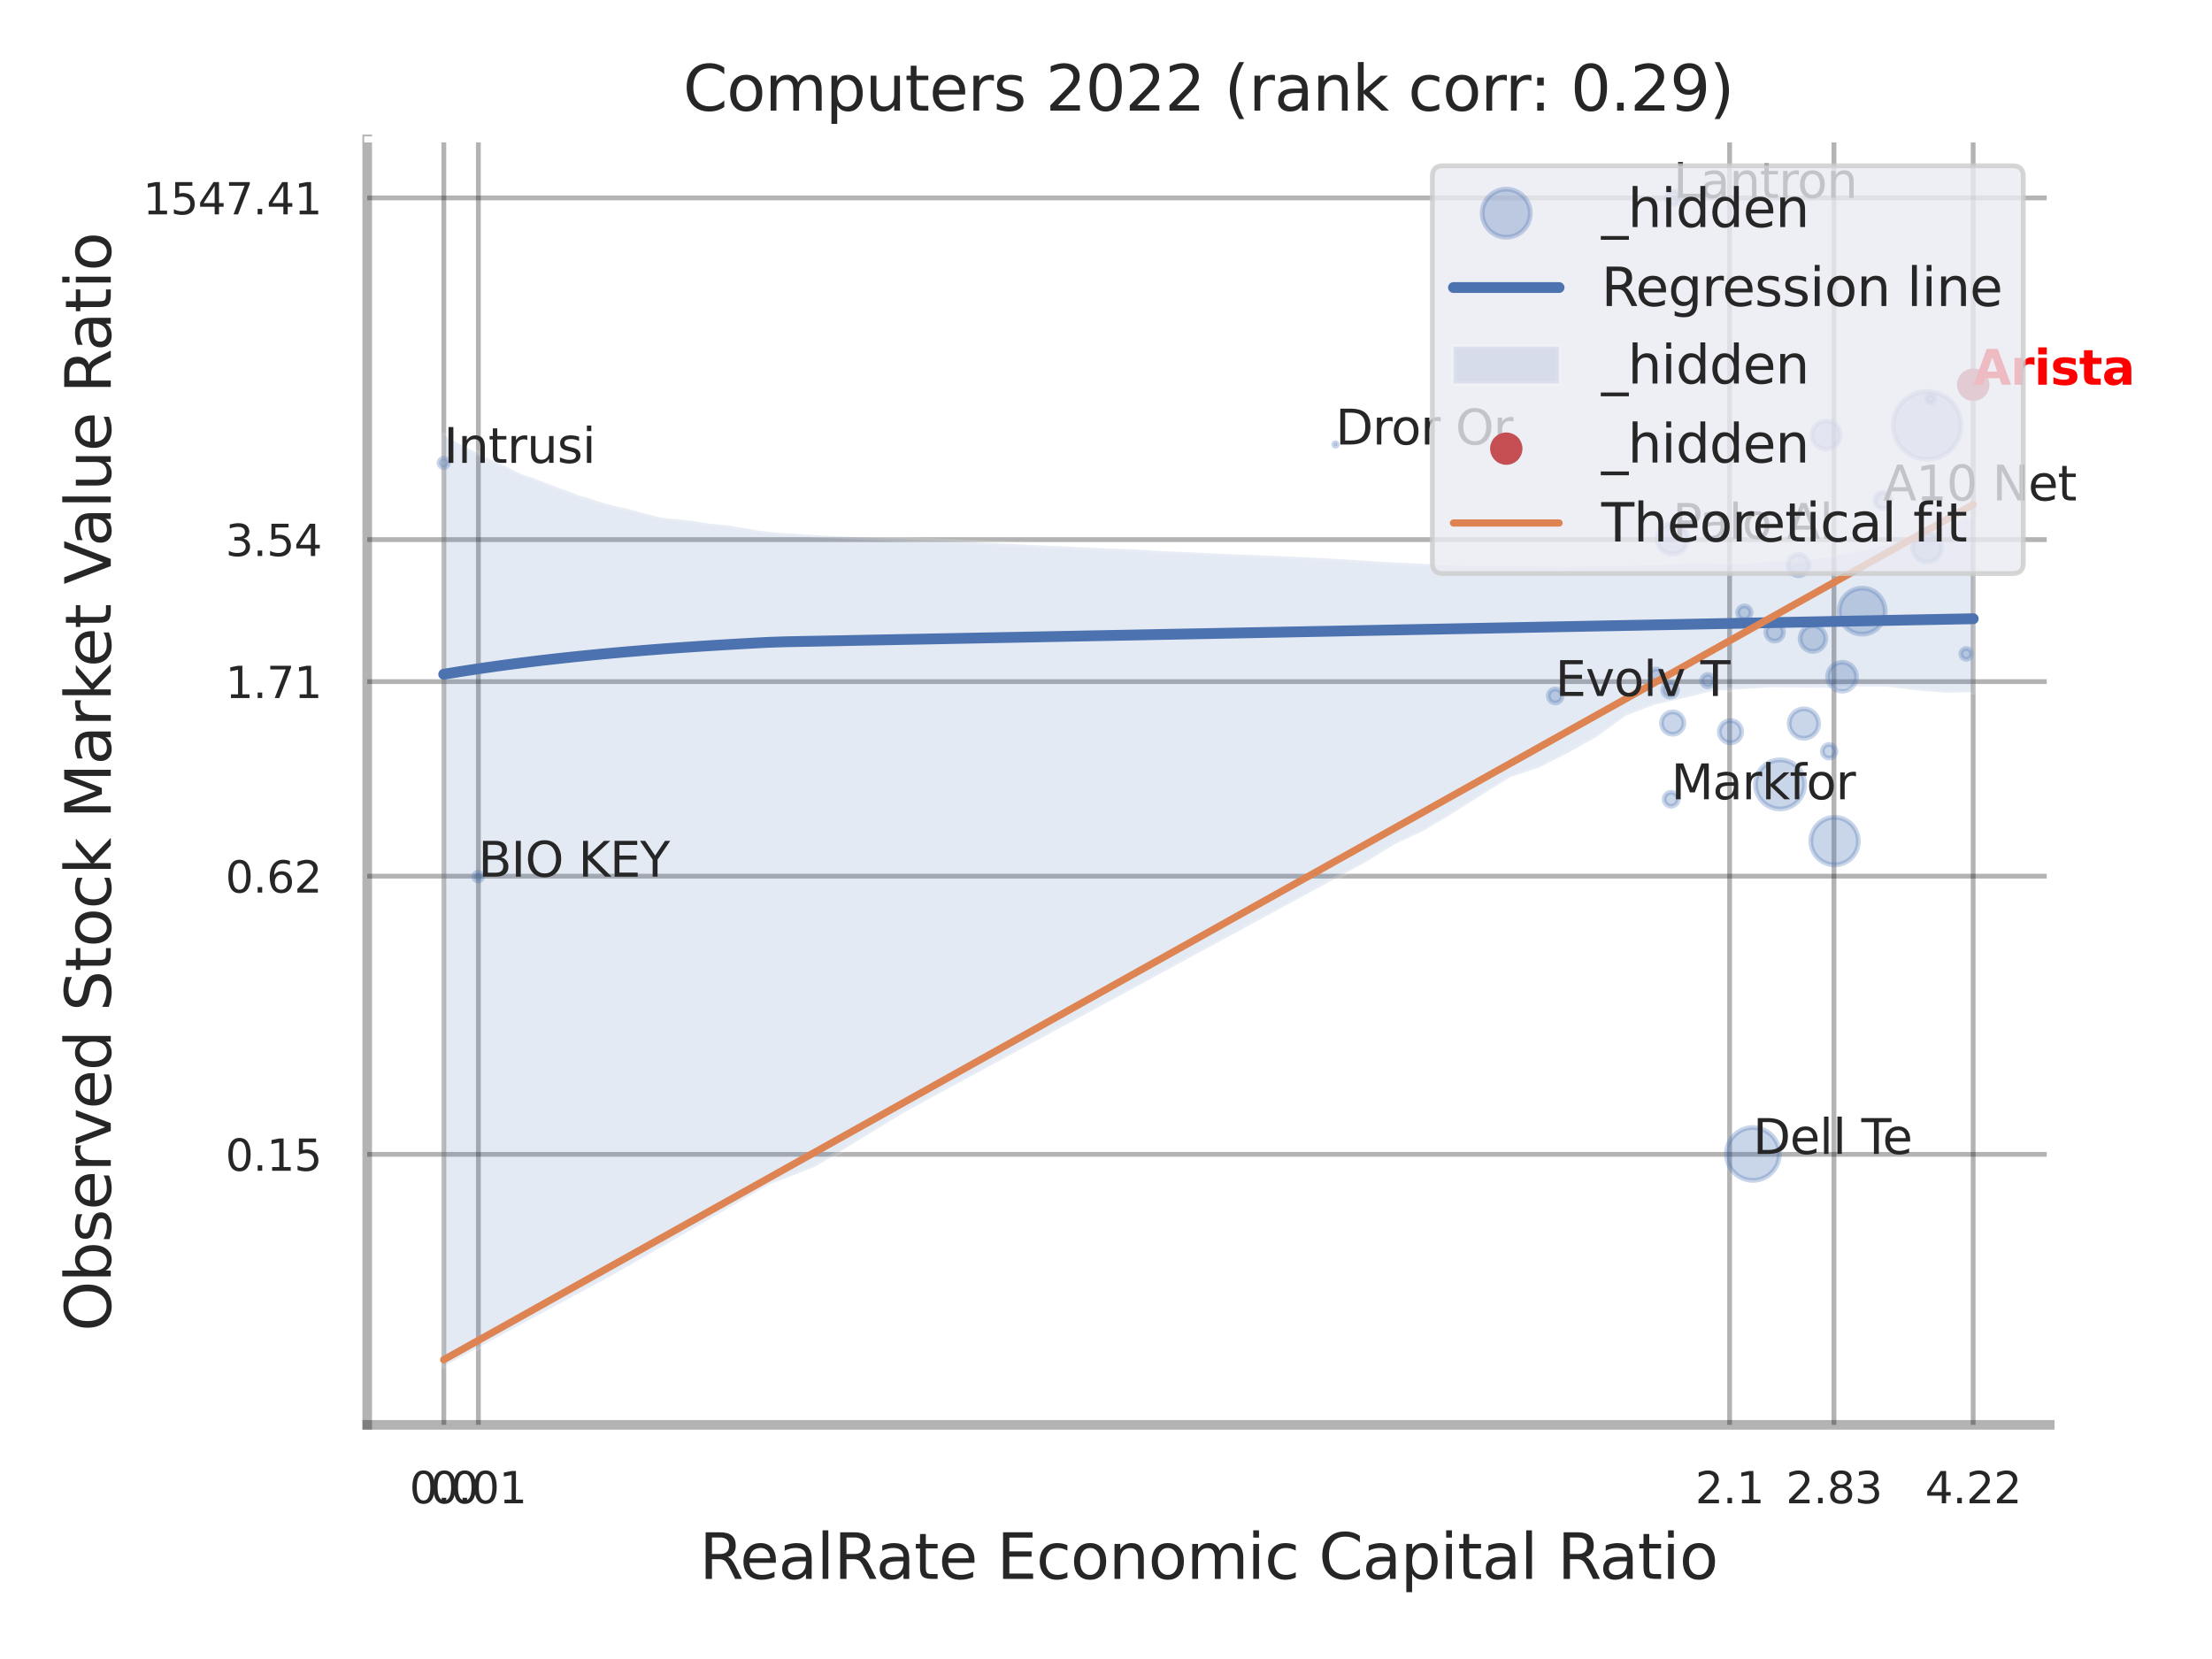 <?xml version="1.0" encoding="utf-8" standalone="no"?>
<!DOCTYPE svg PUBLIC "-//W3C//DTD SVG 1.1//EN"
  "http://www.w3.org/Graphics/SVG/1.1/DTD/svg11.dtd">
<svg xmlns:xlink="http://www.w3.org/1999/xlink" width="460.8pt" height="345.6pt" viewBox="0 0 460.8 345.6" xmlns="http://www.w3.org/2000/svg" version="1.1">
 <defs>
  <style type="text/css">*{stroke-linejoin: round; stroke-linecap: butt}</style>
 </defs>
 <g id="figure_1">
  <g id="patch_1">
   <path d="M 0 345.6 
L 460.8 345.6 
L 460.8 0 
L 0 0 
z
" style="fill: #ffffff"/>
  </g>
  <g id="axes_1">
   <g id="patch_2">
    <path d="M 76.5 296.82 
L 426.993 296.82 
L 426.993 29.04 
L 76.5 29.04 
z
" style="fill: #ffffff"/>
   </g>
   <g id="matplotlib.axis_1">
    <g id="xtick_1">
     <g id="line2d_1">
      <path d="M 92.458 296.82 
L 92.458 29.04 
" clip-path="url(#p93ac845926)" style="fill: none; stroke: #000000; stroke-opacity: 0.3; stroke-linecap: round"/>
     </g>
     <g id="text_1">
      <!-- 0.0 -->
      <g style="fill: #262626" transform="translate(85.302 313.159) scale(0.09 -0.09)">
       <defs>
        <path id="DejaVuSans-30" d="M 2034 4250 
Q 1547 4250 1301 3770 
Q 1056 3291 1056 2328 
Q 1056 1369 1301 889 
Q 1547 409 2034 409 
Q 2525 409 2770 889 
Q 3016 1369 3016 2328 
Q 3016 3291 2770 3770 
Q 2525 4250 2034 4250 
z
M 2034 4750 
Q 2819 4750 3233 4129 
Q 3647 3509 3647 2328 
Q 3647 1150 3233 529 
Q 2819 -91 2034 -91 
Q 1250 -91 836 529 
Q 422 1150 422 2328 
Q 422 3509 836 4129 
Q 1250 4750 2034 4750 
z
" transform="scale(0.016)"/>
        <path id="DejaVuSans-2e" d="M 684 794 
L 1344 794 
L 1344 0 
L 684 0 
L 684 794 
z
" transform="scale(0.016)"/>
       </defs>
       <use xlink:href="#DejaVuSans-30"/>
       <use xlink:href="#DejaVuSans-2e" transform="translate(63.623 0)"/>
       <use xlink:href="#DejaVuSans-30" transform="translate(95.41 0)"/>
      </g>
     </g>
    </g>
    <g id="xtick_2">
     <g id="line2d_2">
      <path d="M 99.655 296.82 
L 99.655 29.04 
" clip-path="url(#p93ac845926)" style="fill: none; stroke: #000000; stroke-opacity: 0.3; stroke-linecap: round"/>
     </g>
     <g id="text_2">
      <!-- 0.01 -->
      <g style="fill: #262626" transform="translate(89.636 313.159) scale(0.09 -0.09)">
       <defs>
        <path id="DejaVuSans-31" d="M 794 531 
L 1825 531 
L 1825 4091 
L 703 3866 
L 703 4441 
L 1819 4666 
L 2450 4666 
L 2450 531 
L 3481 531 
L 3481 0 
L 794 0 
L 794 531 
z
" transform="scale(0.016)"/>
       </defs>
       <use xlink:href="#DejaVuSans-30"/>
       <use xlink:href="#DejaVuSans-2e" transform="translate(63.623 0)"/>
       <use xlink:href="#DejaVuSans-30" transform="translate(95.41 0)"/>
       <use xlink:href="#DejaVuSans-31" transform="translate(159.033 0)"/>
      </g>
     </g>
    </g>
    <g id="xtick_3">
     <g id="line2d_3">
      <path d="M 360.307 296.82 
L 360.307 29.04 
" clip-path="url(#p93ac845926)" style="fill: none; stroke: #000000; stroke-opacity: 0.3; stroke-linecap: round"/>
     </g>
     <g id="text_3">
      <!-- 2.1 -->
      <g style="fill: #262626" transform="translate(353.15 313.159) scale(0.09 -0.09)">
       <defs>
        <path id="DejaVuSans-32" d="M 1228 531 
L 3431 531 
L 3431 0 
L 469 0 
L 469 531 
Q 828 903 1448 1529 
Q 2069 2156 2228 2338 
Q 2531 2678 2651 2914 
Q 2772 3150 2772 3378 
Q 2772 3750 2511 3984 
Q 2250 4219 1831 4219 
Q 1534 4219 1204 4116 
Q 875 4013 500 3803 
L 500 4441 
Q 881 4594 1212 4672 
Q 1544 4750 1819 4750 
Q 2544 4750 2975 4387 
Q 3406 4025 3406 3419 
Q 3406 3131 3298 2873 
Q 3191 2616 2906 2266 
Q 2828 2175 2409 1742 
Q 1991 1309 1228 531 
z
" transform="scale(0.016)"/>
       </defs>
       <use xlink:href="#DejaVuSans-32"/>
       <use xlink:href="#DejaVuSans-2e" transform="translate(63.623 0)"/>
       <use xlink:href="#DejaVuSans-31" transform="translate(95.41 0)"/>
      </g>
     </g>
    </g>
    <g id="xtick_4">
     <g id="line2d_4">
      <path d="M 382.051 296.82 
L 382.051 29.04 
" clip-path="url(#p93ac845926)" style="fill: none; stroke: #000000; stroke-opacity: 0.3; stroke-linecap: round"/>
     </g>
     <g id="text_4">
      <!-- 2.83 -->
      <g style="fill: #262626" transform="translate(372.031 313.159) scale(0.09 -0.09)">
       <defs>
        <path id="DejaVuSans-38" d="M 2034 2216 
Q 1584 2216 1326 1975 
Q 1069 1734 1069 1313 
Q 1069 891 1326 650 
Q 1584 409 2034 409 
Q 2484 409 2743 651 
Q 3003 894 3003 1313 
Q 3003 1734 2745 1975 
Q 2488 2216 2034 2216 
z
M 1403 2484 
Q 997 2584 770 2862 
Q 544 3141 544 3541 
Q 544 4100 942 4425 
Q 1341 4750 2034 4750 
Q 2731 4750 3128 4425 
Q 3525 4100 3525 3541 
Q 3525 3141 3298 2862 
Q 3072 2584 2669 2484 
Q 3125 2378 3379 2068 
Q 3634 1759 3634 1313 
Q 3634 634 3220 271 
Q 2806 -91 2034 -91 
Q 1263 -91 848 271 
Q 434 634 434 1313 
Q 434 1759 690 2068 
Q 947 2378 1403 2484 
z
M 1172 3481 
Q 1172 3119 1398 2916 
Q 1625 2713 2034 2713 
Q 2441 2713 2670 2916 
Q 2900 3119 2900 3481 
Q 2900 3844 2670 4047 
Q 2441 4250 2034 4250 
Q 1625 4250 1398 4047 
Q 1172 3844 1172 3481 
z
" transform="scale(0.016)"/>
        <path id="DejaVuSans-33" d="M 2597 2516 
Q 3050 2419 3304 2112 
Q 3559 1806 3559 1356 
Q 3559 666 3084 287 
Q 2609 -91 1734 -91 
Q 1441 -91 1130 -33 
Q 819 25 488 141 
L 488 750 
Q 750 597 1062 519 
Q 1375 441 1716 441 
Q 2309 441 2620 675 
Q 2931 909 2931 1356 
Q 2931 1769 2642 2001 
Q 2353 2234 1838 2234 
L 1294 2234 
L 1294 2753 
L 1863 2753 
Q 2328 2753 2575 2939 
Q 2822 3125 2822 3475 
Q 2822 3834 2567 4026 
Q 2313 4219 1838 4219 
Q 1578 4219 1281 4162 
Q 984 4106 628 3988 
L 628 4550 
Q 988 4650 1302 4700 
Q 1616 4750 1894 4750 
Q 2613 4750 3031 4423 
Q 3450 4097 3450 3541 
Q 3450 3153 3228 2886 
Q 3006 2619 2597 2516 
z
" transform="scale(0.016)"/>
       </defs>
       <use xlink:href="#DejaVuSans-32"/>
       <use xlink:href="#DejaVuSans-2e" transform="translate(63.623 0)"/>
       <use xlink:href="#DejaVuSans-38" transform="translate(95.41 0)"/>
       <use xlink:href="#DejaVuSans-33" transform="translate(159.033 0)"/>
      </g>
     </g>
    </g>
    <g id="xtick_5">
     <g id="line2d_5">
      <path d="M 411.042 296.82 
L 411.042 29.04 
" clip-path="url(#p93ac845926)" style="fill: none; stroke: #000000; stroke-opacity: 0.3; stroke-linecap: round"/>
     </g>
     <g id="text_5">
      <!-- 4.22 -->
      <g style="fill: #262626" transform="translate(401.023 313.159) scale(0.09 -0.09)">
       <defs>
        <path id="DejaVuSans-34" d="M 2419 4116 
L 825 1625 
L 2419 1625 
L 2419 4116 
z
M 2253 4666 
L 3047 4666 
L 3047 1625 
L 3713 1625 
L 3713 1100 
L 3047 1100 
L 3047 0 
L 2419 0 
L 2419 1100 
L 313 1100 
L 313 1709 
L 2253 4666 
z
" transform="scale(0.016)"/>
       </defs>
       <use xlink:href="#DejaVuSans-34"/>
       <use xlink:href="#DejaVuSans-2e" transform="translate(63.623 0)"/>
       <use xlink:href="#DejaVuSans-32" transform="translate(95.41 0)"/>
       <use xlink:href="#DejaVuSans-32" transform="translate(159.033 0)"/>
      </g>
     </g>
    </g>
    <g id="xtick_6"/>
    <g id="xtick_7"/>
    <g id="text_6">
     <!-- RealRate Economic Capital Ratio -->
     <g style="fill: #262626" transform="translate(145.693 328.908) scale(0.13 -0.13)">
      <defs>
       <path id="DejaVuSans-52" d="M 2841 2188 
Q 3044 2119 3236 1894 
Q 3428 1669 3622 1275 
L 4263 0 
L 3584 0 
L 2988 1197 
Q 2756 1666 2539 1819 
Q 2322 1972 1947 1972 
L 1259 1972 
L 1259 0 
L 628 0 
L 628 4666 
L 2053 4666 
Q 2853 4666 3247 4331 
Q 3641 3997 3641 3322 
Q 3641 2881 3436 2590 
Q 3231 2300 2841 2188 
z
M 1259 4147 
L 1259 2491 
L 2053 2491 
Q 2509 2491 2742 2702 
Q 2975 2913 2975 3322 
Q 2975 3731 2742 3939 
Q 2509 4147 2053 4147 
L 1259 4147 
z
" transform="scale(0.016)"/>
       <path id="DejaVuSans-65" d="M 3597 1894 
L 3597 1613 
L 953 1613 
Q 991 1019 1311 708 
Q 1631 397 2203 397 
Q 2534 397 2845 478 
Q 3156 559 3463 722 
L 3463 178 
Q 3153 47 2828 -22 
Q 2503 -91 2169 -91 
Q 1331 -91 842 396 
Q 353 884 353 1716 
Q 353 2575 817 3079 
Q 1281 3584 2069 3584 
Q 2775 3584 3186 3129 
Q 3597 2675 3597 1894 
z
M 3022 2063 
Q 3016 2534 2758 2815 
Q 2500 3097 2075 3097 
Q 1594 3097 1305 2825 
Q 1016 2553 972 2059 
L 3022 2063 
z
" transform="scale(0.016)"/>
       <path id="DejaVuSans-61" d="M 2194 1759 
Q 1497 1759 1228 1600 
Q 959 1441 959 1056 
Q 959 750 1161 570 
Q 1363 391 1709 391 
Q 2188 391 2477 730 
Q 2766 1069 2766 1631 
L 2766 1759 
L 2194 1759 
z
M 3341 1997 
L 3341 0 
L 2766 0 
L 2766 531 
Q 2569 213 2275 61 
Q 1981 -91 1556 -91 
Q 1019 -91 701 211 
Q 384 513 384 1019 
Q 384 1609 779 1909 
Q 1175 2209 1959 2209 
L 2766 2209 
L 2766 2266 
Q 2766 2663 2505 2880 
Q 2244 3097 1772 3097 
Q 1472 3097 1187 3025 
Q 903 2953 641 2809 
L 641 3341 
Q 956 3463 1253 3523 
Q 1550 3584 1831 3584 
Q 2591 3584 2966 3190 
Q 3341 2797 3341 1997 
z
" transform="scale(0.016)"/>
       <path id="DejaVuSans-6c" d="M 603 4863 
L 1178 4863 
L 1178 0 
L 603 0 
L 603 4863 
z
" transform="scale(0.016)"/>
       <path id="DejaVuSans-74" d="M 1172 4494 
L 1172 3500 
L 2356 3500 
L 2356 3053 
L 1172 3053 
L 1172 1153 
Q 1172 725 1289 603 
Q 1406 481 1766 481 
L 2356 481 
L 2356 0 
L 1766 0 
Q 1100 0 847 248 
Q 594 497 594 1153 
L 594 3053 
L 172 3053 
L 172 3500 
L 594 3500 
L 594 4494 
L 1172 4494 
z
" transform="scale(0.016)"/>
       <path id="DejaVuSans-20" transform="scale(0.016)"/>
       <path id="DejaVuSans-45" d="M 628 4666 
L 3578 4666 
L 3578 4134 
L 1259 4134 
L 1259 2753 
L 3481 2753 
L 3481 2222 
L 1259 2222 
L 1259 531 
L 3634 531 
L 3634 0 
L 628 0 
L 628 4666 
z
" transform="scale(0.016)"/>
       <path id="DejaVuSans-63" d="M 3122 3366 
L 3122 2828 
Q 2878 2963 2633 3030 
Q 2388 3097 2138 3097 
Q 1578 3097 1268 2742 
Q 959 2388 959 1747 
Q 959 1106 1268 751 
Q 1578 397 2138 397 
Q 2388 397 2633 464 
Q 2878 531 3122 666 
L 3122 134 
Q 2881 22 2623 -34 
Q 2366 -91 2075 -91 
Q 1284 -91 818 406 
Q 353 903 353 1747 
Q 353 2603 823 3093 
Q 1294 3584 2113 3584 
Q 2378 3584 2631 3529 
Q 2884 3475 3122 3366 
z
" transform="scale(0.016)"/>
       <path id="DejaVuSans-6f" d="M 1959 3097 
Q 1497 3097 1228 2736 
Q 959 2375 959 1747 
Q 959 1119 1226 758 
Q 1494 397 1959 397 
Q 2419 397 2687 759 
Q 2956 1122 2956 1747 
Q 2956 2369 2687 2733 
Q 2419 3097 1959 3097 
z
M 1959 3584 
Q 2709 3584 3137 3096 
Q 3566 2609 3566 1747 
Q 3566 888 3137 398 
Q 2709 -91 1959 -91 
Q 1206 -91 779 398 
Q 353 888 353 1747 
Q 353 2609 779 3096 
Q 1206 3584 1959 3584 
z
" transform="scale(0.016)"/>
       <path id="DejaVuSans-6e" d="M 3513 2113 
L 3513 0 
L 2938 0 
L 2938 2094 
Q 2938 2591 2744 2837 
Q 2550 3084 2163 3084 
Q 1697 3084 1428 2787 
Q 1159 2491 1159 1978 
L 1159 0 
L 581 0 
L 581 3500 
L 1159 3500 
L 1159 2956 
Q 1366 3272 1645 3428 
Q 1925 3584 2291 3584 
Q 2894 3584 3203 3211 
Q 3513 2838 3513 2113 
z
" transform="scale(0.016)"/>
       <path id="DejaVuSans-6d" d="M 3328 2828 
Q 3544 3216 3844 3400 
Q 4144 3584 4550 3584 
Q 5097 3584 5394 3201 
Q 5691 2819 5691 2113 
L 5691 0 
L 5113 0 
L 5113 2094 
Q 5113 2597 4934 2840 
Q 4756 3084 4391 3084 
Q 3944 3084 3684 2787 
Q 3425 2491 3425 1978 
L 3425 0 
L 2847 0 
L 2847 2094 
Q 2847 2600 2669 2842 
Q 2491 3084 2119 3084 
Q 1678 3084 1418 2786 
Q 1159 2488 1159 1978 
L 1159 0 
L 581 0 
L 581 3500 
L 1159 3500 
L 1159 2956 
Q 1356 3278 1631 3431 
Q 1906 3584 2284 3584 
Q 2666 3584 2933 3390 
Q 3200 3197 3328 2828 
z
" transform="scale(0.016)"/>
       <path id="DejaVuSans-69" d="M 603 3500 
L 1178 3500 
L 1178 0 
L 603 0 
L 603 3500 
z
M 603 4863 
L 1178 4863 
L 1178 4134 
L 603 4134 
L 603 4863 
z
" transform="scale(0.016)"/>
       <path id="DejaVuSans-43" d="M 4122 4306 
L 4122 3641 
Q 3803 3938 3442 4084 
Q 3081 4231 2675 4231 
Q 1875 4231 1450 3742 
Q 1025 3253 1025 2328 
Q 1025 1406 1450 917 
Q 1875 428 2675 428 
Q 3081 428 3442 575 
Q 3803 722 4122 1019 
L 4122 359 
Q 3791 134 3420 21 
Q 3050 -91 2638 -91 
Q 1578 -91 968 557 
Q 359 1206 359 2328 
Q 359 3453 968 4101 
Q 1578 4750 2638 4750 
Q 3056 4750 3426 4639 
Q 3797 4528 4122 4306 
z
" transform="scale(0.016)"/>
       <path id="DejaVuSans-70" d="M 1159 525 
L 1159 -1331 
L 581 -1331 
L 581 3500 
L 1159 3500 
L 1159 2969 
Q 1341 3281 1617 3432 
Q 1894 3584 2278 3584 
Q 2916 3584 3314 3078 
Q 3713 2572 3713 1747 
Q 3713 922 3314 415 
Q 2916 -91 2278 -91 
Q 1894 -91 1617 61 
Q 1341 213 1159 525 
z
M 3116 1747 
Q 3116 2381 2855 2742 
Q 2594 3103 2138 3103 
Q 1681 3103 1420 2742 
Q 1159 2381 1159 1747 
Q 1159 1113 1420 752 
Q 1681 391 2138 391 
Q 2594 391 2855 752 
Q 3116 1113 3116 1747 
z
" transform="scale(0.016)"/>
      </defs>
      <use xlink:href="#DejaVuSans-52"/>
      <use xlink:href="#DejaVuSans-65" transform="translate(64.982 0)"/>
      <use xlink:href="#DejaVuSans-61" transform="translate(126.506 0)"/>
      <use xlink:href="#DejaVuSans-6c" transform="translate(187.785 0)"/>
      <use xlink:href="#DejaVuSans-52" transform="translate(215.568 0)"/>
      <use xlink:href="#DejaVuSans-61" transform="translate(282.801 0)"/>
      <use xlink:href="#DejaVuSans-74" transform="translate(344.08 0)"/>
      <use xlink:href="#DejaVuSans-65" transform="translate(383.289 0)"/>
      <use xlink:href="#DejaVuSans-20" transform="translate(444.812 0)"/>
      <use xlink:href="#DejaVuSans-45" transform="translate(476.6 0)"/>
      <use xlink:href="#DejaVuSans-63" transform="translate(539.783 0)"/>
      <use xlink:href="#DejaVuSans-6f" transform="translate(594.764 0)"/>
      <use xlink:href="#DejaVuSans-6e" transform="translate(655.945 0)"/>
      <use xlink:href="#DejaVuSans-6f" transform="translate(719.324 0)"/>
      <use xlink:href="#DejaVuSans-6d" transform="translate(780.506 0)"/>
      <use xlink:href="#DejaVuSans-69" transform="translate(877.918 0)"/>
      <use xlink:href="#DejaVuSans-63" transform="translate(905.701 0)"/>
      <use xlink:href="#DejaVuSans-20" transform="translate(960.682 0)"/>
      <use xlink:href="#DejaVuSans-43" transform="translate(992.469 0)"/>
      <use xlink:href="#DejaVuSans-61" transform="translate(1062.293 0)"/>
      <use xlink:href="#DejaVuSans-70" transform="translate(1123.572 0)"/>
      <use xlink:href="#DejaVuSans-69" transform="translate(1187.049 0)"/>
      <use xlink:href="#DejaVuSans-74" transform="translate(1214.832 0)"/>
      <use xlink:href="#DejaVuSans-61" transform="translate(1254.041 0)"/>
      <use xlink:href="#DejaVuSans-6c" transform="translate(1315.32 0)"/>
      <use xlink:href="#DejaVuSans-20" transform="translate(1343.104 0)"/>
      <use xlink:href="#DejaVuSans-52" transform="translate(1374.891 0)"/>
      <use xlink:href="#DejaVuSans-61" transform="translate(1442.123 0)"/>
      <use xlink:href="#DejaVuSans-74" transform="translate(1503.402 0)"/>
      <use xlink:href="#DejaVuSans-69" transform="translate(1542.611 0)"/>
      <use xlink:href="#DejaVuSans-6f" transform="translate(1570.395 0)"/>
     </g>
    </g>
   </g>
   <g id="matplotlib.axis_2">
    <g id="ytick_1">
     <g id="line2d_6">
      <path d="M 76.5 240.469 
L 426.993 240.469 
" clip-path="url(#p93ac845926)" style="fill: none; stroke: #000000; stroke-opacity: 0.3; stroke-linecap: round"/>
     </g>
     <g id="text_7">
      <!-- 0.15 -->
      <g style="fill: #262626" transform="translate(46.961 243.888) scale(0.09 -0.09)">
       <defs>
        <path id="DejaVuSans-35" d="M 691 4666 
L 3169 4666 
L 3169 4134 
L 1269 4134 
L 1269 2991 
Q 1406 3038 1543 3061 
Q 1681 3084 1819 3084 
Q 2600 3084 3056 2656 
Q 3513 2228 3513 1497 
Q 3513 744 3044 326 
Q 2575 -91 1722 -91 
Q 1428 -91 1123 -41 
Q 819 9 494 109 
L 494 744 
Q 775 591 1075 516 
Q 1375 441 1709 441 
Q 2250 441 2565 725 
Q 2881 1009 2881 1497 
Q 2881 1984 2565 2268 
Q 2250 2553 1709 2553 
Q 1456 2553 1204 2497 
Q 953 2441 691 2322 
L 691 4666 
z
" transform="scale(0.016)"/>
       </defs>
       <use xlink:href="#DejaVuSans-30"/>
       <use xlink:href="#DejaVuSans-2e" transform="translate(63.623 0)"/>
       <use xlink:href="#DejaVuSans-31" transform="translate(95.41 0)"/>
       <use xlink:href="#DejaVuSans-35" transform="translate(159.033 0)"/>
      </g>
     </g>
    </g>
    <g id="ytick_2">
     <g id="line2d_7">
      <path d="M 76.5 182.518 
L 426.993 182.518 
" clip-path="url(#p93ac845926)" style="fill: none; stroke: #000000; stroke-opacity: 0.3; stroke-linecap: round"/>
     </g>
     <g id="text_8">
      <!-- 0.62 -->
      <g style="fill: #262626" transform="translate(46.961 185.937) scale(0.09 -0.09)">
       <defs>
        <path id="DejaVuSans-36" d="M 2113 2584 
Q 1688 2584 1439 2293 
Q 1191 2003 1191 1497 
Q 1191 994 1439 701 
Q 1688 409 2113 409 
Q 2538 409 2786 701 
Q 3034 994 3034 1497 
Q 3034 2003 2786 2293 
Q 2538 2584 2113 2584 
z
M 3366 4563 
L 3366 3988 
Q 3128 4100 2886 4159 
Q 2644 4219 2406 4219 
Q 1781 4219 1451 3797 
Q 1122 3375 1075 2522 
Q 1259 2794 1537 2939 
Q 1816 3084 2150 3084 
Q 2853 3084 3261 2657 
Q 3669 2231 3669 1497 
Q 3669 778 3244 343 
Q 2819 -91 2113 -91 
Q 1303 -91 875 529 
Q 447 1150 447 2328 
Q 447 3434 972 4092 
Q 1497 4750 2381 4750 
Q 2619 4750 2861 4703 
Q 3103 4656 3366 4563 
z
" transform="scale(0.016)"/>
       </defs>
       <use xlink:href="#DejaVuSans-30"/>
       <use xlink:href="#DejaVuSans-2e" transform="translate(63.623 0)"/>
       <use xlink:href="#DejaVuSans-36" transform="translate(95.41 0)"/>
       <use xlink:href="#DejaVuSans-32" transform="translate(159.033 0)"/>
      </g>
     </g>
    </g>
    <g id="ytick_3">
     <g id="line2d_8">
      <path d="M 76.5 141.993 
L 426.993 141.993 
" clip-path="url(#p93ac845926)" style="fill: none; stroke: #000000; stroke-opacity: 0.3; stroke-linecap: round"/>
     </g>
     <g id="text_9">
      <!-- 1.71 -->
      <g style="fill: #262626" transform="translate(46.961 145.412) scale(0.09 -0.09)">
       <defs>
        <path id="DejaVuSans-37" d="M 525 4666 
L 3525 4666 
L 3525 4397 
L 1831 0 
L 1172 0 
L 2766 4134 
L 525 4134 
L 525 4666 
z
" transform="scale(0.016)"/>
       </defs>
       <use xlink:href="#DejaVuSans-31"/>
       <use xlink:href="#DejaVuSans-2e" transform="translate(63.623 0)"/>
       <use xlink:href="#DejaVuSans-37" transform="translate(95.41 0)"/>
       <use xlink:href="#DejaVuSans-31" transform="translate(159.033 0)"/>
      </g>
     </g>
    </g>
    <g id="ytick_4">
     <g id="line2d_9">
      <path d="M 76.5 112.409 
L 426.993 112.409 
" clip-path="url(#p93ac845926)" style="fill: none; stroke: #000000; stroke-opacity: 0.3; stroke-linecap: round"/>
     </g>
     <g id="text_10">
      <!-- 3.54 -->
      <g style="fill: #262626" transform="translate(46.961 115.828) scale(0.09 -0.09)">
       <use xlink:href="#DejaVuSans-33"/>
       <use xlink:href="#DejaVuSans-2e" transform="translate(63.623 0)"/>
       <use xlink:href="#DejaVuSans-35" transform="translate(95.41 0)"/>
       <use xlink:href="#DejaVuSans-34" transform="translate(159.033 0)"/>
      </g>
     </g>
    </g>
    <g id="ytick_5">
     <g id="line2d_10">
      <path d="M 76.5 41.231 
L 426.993 41.231 
" clip-path="url(#p93ac845926)" style="fill: none; stroke: #000000; stroke-opacity: 0.3; stroke-linecap: round"/>
     </g>
     <g id="text_11">
      <!-- 1547.41 -->
      <g style="fill: #262626" transform="translate(29.782 44.65) scale(0.09 -0.09)">
       <use xlink:href="#DejaVuSans-31"/>
       <use xlink:href="#DejaVuSans-35" transform="translate(63.623 0)"/>
       <use xlink:href="#DejaVuSans-34" transform="translate(127.246 0)"/>
       <use xlink:href="#DejaVuSans-37" transform="translate(190.869 0)"/>
       <use xlink:href="#DejaVuSans-2e" transform="translate(254.492 0)"/>
       <use xlink:href="#DejaVuSans-34" transform="translate(286.279 0)"/>
       <use xlink:href="#DejaVuSans-31" transform="translate(349.902 0)"/>
      </g>
     </g>
    </g>
    <g id="ytick_6"/>
    <g id="ytick_7"/>
    <g id="ytick_8"/>
    <g id="ytick_9"/>
    <g id="ytick_10"/>
    <g id="text_12">
     <!-- Observed Stock Market Value Ratio -->
     <g style="fill: #262626" transform="translate(23.079 277.332) rotate(-90) scale(0.13 -0.13)">
      <defs>
       <path id="DejaVuSans-4f" d="M 2522 4238 
Q 1834 4238 1429 3725 
Q 1025 3213 1025 2328 
Q 1025 1447 1429 934 
Q 1834 422 2522 422 
Q 3209 422 3611 934 
Q 4013 1447 4013 2328 
Q 4013 3213 3611 3725 
Q 3209 4238 2522 4238 
z
M 2522 4750 
Q 3503 4750 4090 4092 
Q 4678 3434 4678 2328 
Q 4678 1225 4090 567 
Q 3503 -91 2522 -91 
Q 1538 -91 948 565 
Q 359 1222 359 2328 
Q 359 3434 948 4092 
Q 1538 4750 2522 4750 
z
" transform="scale(0.016)"/>
       <path id="DejaVuSans-62" d="M 3116 1747 
Q 3116 2381 2855 2742 
Q 2594 3103 2138 3103 
Q 1681 3103 1420 2742 
Q 1159 2381 1159 1747 
Q 1159 1113 1420 752 
Q 1681 391 2138 391 
Q 2594 391 2855 752 
Q 3116 1113 3116 1747 
z
M 1159 2969 
Q 1341 3281 1617 3432 
Q 1894 3584 2278 3584 
Q 2916 3584 3314 3078 
Q 3713 2572 3713 1747 
Q 3713 922 3314 415 
Q 2916 -91 2278 -91 
Q 1894 -91 1617 61 
Q 1341 213 1159 525 
L 1159 0 
L 581 0 
L 581 4863 
L 1159 4863 
L 1159 2969 
z
" transform="scale(0.016)"/>
       <path id="DejaVuSans-73" d="M 2834 3397 
L 2834 2853 
Q 2591 2978 2328 3040 
Q 2066 3103 1784 3103 
Q 1356 3103 1142 2972 
Q 928 2841 928 2578 
Q 928 2378 1081 2264 
Q 1234 2150 1697 2047 
L 1894 2003 
Q 2506 1872 2764 1633 
Q 3022 1394 3022 966 
Q 3022 478 2636 193 
Q 2250 -91 1575 -91 
Q 1294 -91 989 -36 
Q 684 19 347 128 
L 347 722 
Q 666 556 975 473 
Q 1284 391 1588 391 
Q 1994 391 2212 530 
Q 2431 669 2431 922 
Q 2431 1156 2273 1281 
Q 2116 1406 1581 1522 
L 1381 1569 
Q 847 1681 609 1914 
Q 372 2147 372 2553 
Q 372 3047 722 3315 
Q 1072 3584 1716 3584 
Q 2034 3584 2315 3537 
Q 2597 3491 2834 3397 
z
" transform="scale(0.016)"/>
       <path id="DejaVuSans-72" d="M 2631 2963 
Q 2534 3019 2420 3045 
Q 2306 3072 2169 3072 
Q 1681 3072 1420 2755 
Q 1159 2438 1159 1844 
L 1159 0 
L 581 0 
L 581 3500 
L 1159 3500 
L 1159 2956 
Q 1341 3275 1631 3429 
Q 1922 3584 2338 3584 
Q 2397 3584 2469 3576 
Q 2541 3569 2628 3553 
L 2631 2963 
z
" transform="scale(0.016)"/>
       <path id="DejaVuSans-76" d="M 191 3500 
L 800 3500 
L 1894 563 
L 2988 3500 
L 3597 3500 
L 2284 0 
L 1503 0 
L 191 3500 
z
" transform="scale(0.016)"/>
       <path id="DejaVuSans-64" d="M 2906 2969 
L 2906 4863 
L 3481 4863 
L 3481 0 
L 2906 0 
L 2906 525 
Q 2725 213 2448 61 
Q 2172 -91 1784 -91 
Q 1150 -91 751 415 
Q 353 922 353 1747 
Q 353 2572 751 3078 
Q 1150 3584 1784 3584 
Q 2172 3584 2448 3432 
Q 2725 3281 2906 2969 
z
M 947 1747 
Q 947 1113 1208 752 
Q 1469 391 1925 391 
Q 2381 391 2643 752 
Q 2906 1113 2906 1747 
Q 2906 2381 2643 2742 
Q 2381 3103 1925 3103 
Q 1469 3103 1208 2742 
Q 947 2381 947 1747 
z
" transform="scale(0.016)"/>
       <path id="DejaVuSans-53" d="M 3425 4513 
L 3425 3897 
Q 3066 4069 2747 4153 
Q 2428 4238 2131 4238 
Q 1616 4238 1336 4038 
Q 1056 3838 1056 3469 
Q 1056 3159 1242 3001 
Q 1428 2844 1947 2747 
L 2328 2669 
Q 3034 2534 3370 2195 
Q 3706 1856 3706 1288 
Q 3706 609 3251 259 
Q 2797 -91 1919 -91 
Q 1588 -91 1214 -16 
Q 841 59 441 206 
L 441 856 
Q 825 641 1194 531 
Q 1563 422 1919 422 
Q 2459 422 2753 634 
Q 3047 847 3047 1241 
Q 3047 1584 2836 1778 
Q 2625 1972 2144 2069 
L 1759 2144 
Q 1053 2284 737 2584 
Q 422 2884 422 3419 
Q 422 4038 858 4394 
Q 1294 4750 2059 4750 
Q 2388 4750 2728 4690 
Q 3069 4631 3425 4513 
z
" transform="scale(0.016)"/>
       <path id="DejaVuSans-6b" d="M 581 4863 
L 1159 4863 
L 1159 1991 
L 2875 3500 
L 3609 3500 
L 1753 1863 
L 3688 0 
L 2938 0 
L 1159 1709 
L 1159 0 
L 581 0 
L 581 4863 
z
" transform="scale(0.016)"/>
       <path id="DejaVuSans-4d" d="M 628 4666 
L 1569 4666 
L 2759 1491 
L 3956 4666 
L 4897 4666 
L 4897 0 
L 4281 0 
L 4281 4097 
L 3078 897 
L 2444 897 
L 1241 4097 
L 1241 0 
L 628 0 
L 628 4666 
z
" transform="scale(0.016)"/>
       <path id="DejaVuSans-56" d="M 1831 0 
L 50 4666 
L 709 4666 
L 2188 738 
L 3669 4666 
L 4325 4666 
L 2547 0 
L 1831 0 
z
" transform="scale(0.016)"/>
       <path id="DejaVuSans-75" d="M 544 1381 
L 544 3500 
L 1119 3500 
L 1119 1403 
Q 1119 906 1312 657 
Q 1506 409 1894 409 
Q 2359 409 2629 706 
Q 2900 1003 2900 1516 
L 2900 3500 
L 3475 3500 
L 3475 0 
L 2900 0 
L 2900 538 
Q 2691 219 2414 64 
Q 2138 -91 1772 -91 
Q 1169 -91 856 284 
Q 544 659 544 1381 
z
M 1991 3584 
L 1991 3584 
z
" transform="scale(0.016)"/>
      </defs>
      <use xlink:href="#DejaVuSans-4f"/>
      <use xlink:href="#DejaVuSans-62" transform="translate(78.711 0)"/>
      <use xlink:href="#DejaVuSans-73" transform="translate(142.188 0)"/>
      <use xlink:href="#DejaVuSans-65" transform="translate(194.287 0)"/>
      <use xlink:href="#DejaVuSans-72" transform="translate(255.811 0)"/>
      <use xlink:href="#DejaVuSans-76" transform="translate(296.924 0)"/>
      <use xlink:href="#DejaVuSans-65" transform="translate(356.104 0)"/>
      <use xlink:href="#DejaVuSans-64" transform="translate(417.627 0)"/>
      <use xlink:href="#DejaVuSans-20" transform="translate(481.104 0)"/>
      <use xlink:href="#DejaVuSans-53" transform="translate(512.891 0)"/>
      <use xlink:href="#DejaVuSans-74" transform="translate(576.367 0)"/>
      <use xlink:href="#DejaVuSans-6f" transform="translate(615.576 0)"/>
      <use xlink:href="#DejaVuSans-63" transform="translate(676.758 0)"/>
      <use xlink:href="#DejaVuSans-6b" transform="translate(731.738 0)"/>
      <use xlink:href="#DejaVuSans-20" transform="translate(789.648 0)"/>
      <use xlink:href="#DejaVuSans-4d" transform="translate(821.436 0)"/>
      <use xlink:href="#DejaVuSans-61" transform="translate(907.715 0)"/>
      <use xlink:href="#DejaVuSans-72" transform="translate(968.994 0)"/>
      <use xlink:href="#DejaVuSans-6b" transform="translate(1010.107 0)"/>
      <use xlink:href="#DejaVuSans-65" transform="translate(1064.393 0)"/>
      <use xlink:href="#DejaVuSans-74" transform="translate(1125.916 0)"/>
      <use xlink:href="#DejaVuSans-20" transform="translate(1165.125 0)"/>
      <use xlink:href="#DejaVuSans-56" transform="translate(1196.912 0)"/>
      <use xlink:href="#DejaVuSans-61" transform="translate(1257.57 0)"/>
      <use xlink:href="#DejaVuSans-6c" transform="translate(1318.85 0)"/>
      <use xlink:href="#DejaVuSans-75" transform="translate(1346.633 0)"/>
      <use xlink:href="#DejaVuSans-65" transform="translate(1410.012 0)"/>
      <use xlink:href="#DejaVuSans-20" transform="translate(1471.535 0)"/>
      <use xlink:href="#DejaVuSans-52" transform="translate(1503.322 0)"/>
      <use xlink:href="#DejaVuSans-61" transform="translate(1570.555 0)"/>
      <use xlink:href="#DejaVuSans-74" transform="translate(1631.834 0)"/>
      <use xlink:href="#DejaVuSans-69" transform="translate(1671.043 0)"/>
      <use xlink:href="#DejaVuSans-6f" transform="translate(1698.826 0)"/>
     </g>
    </g>
   </g>
   <g id="PathCollection_1">
    <path d="M 381.028 157.923 
C 381.404 157.923 381.765 157.773 382.031 157.507 
C 382.297 157.241 382.447 156.88 382.447 156.504 
C 382.447 156.128 382.297 155.767 382.031 155.501 
C 381.765 155.234 381.404 155.085 381.028 155.085 
C 380.652 155.085 380.291 155.234 380.025 155.501 
C 379.758 155.767 379.609 156.128 379.609 156.504 
C 379.609 156.88 379.758 157.241 380.025 157.507 
C 380.291 157.773 380.652 157.923 381.028 157.923 
z
" clip-path="url(#p93ac845926)" style="fill: #4c72b0; fill-opacity: 0.3; stroke: #4c72b0; stroke-opacity: 0.3"/>
    <path d="M 382.183 180.164 
C 383.496 180.164 384.756 179.643 385.685 178.714 
C 386.613 177.786 387.135 176.526 387.135 175.213 
C 387.135 173.9 386.613 172.64 385.685 171.711 
C 384.756 170.783 383.496 170.261 382.183 170.261 
C 380.87 170.261 379.61 170.783 378.682 171.711 
C 377.753 172.64 377.232 173.9 377.232 175.213 
C 377.232 176.526 377.753 177.786 378.682 178.714 
C 379.61 179.643 380.87 180.164 382.183 180.164 
z
" clip-path="url(#p93ac845926)" style="fill: #4c72b0; fill-opacity: 0.3; stroke: #4c72b0; stroke-opacity: 0.3"/>
    <path d="M 370.821 168.519 
C 372.176 168.519 373.477 167.98 374.435 167.021 
C 375.394 166.063 375.932 164.763 375.932 163.407 
C 375.932 162.051 375.394 160.751 374.435 159.792 
C 373.477 158.834 372.176 158.295 370.821 158.295 
C 369.465 158.295 368.165 158.834 367.206 159.792 
C 366.247 160.751 365.709 162.051 365.709 163.407 
C 365.709 164.763 366.247 166.063 367.206 167.021 
C 368.165 167.98 369.465 168.519 370.821 168.519 
z
" clip-path="url(#p93ac845926)" style="fill: #4c72b0; fill-opacity: 0.3; stroke: #4c72b0; stroke-opacity: 0.3"/>
    <path d="M 401.451 95.685 
C 403.326 95.685 405.125 94.94 406.451 93.614 
C 407.777 92.288 408.522 90.489 408.522 88.614 
C 408.522 86.739 407.777 84.94 406.451 83.614 
C 405.125 82.288 403.326 81.543 401.451 81.543 
C 399.576 81.543 397.777 82.288 396.451 83.614 
C 395.125 84.94 394.38 86.739 394.38 88.614 
C 394.38 90.489 395.125 92.288 396.451 93.614 
C 397.777 94.94 399.576 95.685 401.451 95.685 
z
" clip-path="url(#p93ac845926)" style="fill: #4c72b0; fill-opacity: 0.3; stroke: #4c72b0; stroke-opacity: 0.3"/>
    <path d="M 92.431 97.403 
C 92.69 97.403 92.938 97.3 93.121 97.118 
C 93.304 96.935 93.407 96.687 93.407 96.428 
C 93.407 96.169 93.304 95.921 93.121 95.738 
C 92.938 95.556 92.69 95.453 92.431 95.453 
C 92.173 95.453 91.925 95.556 91.742 95.738 
C 91.559 95.921 91.456 96.169 91.456 96.428 
C 91.456 96.687 91.559 96.935 91.742 97.118 
C 91.925 97.3 92.173 97.403 92.431 97.403 
z
" clip-path="url(#p93ac845926)" style="fill: #4c72b0; fill-opacity: 0.3; stroke: #4c72b0; stroke-opacity: 0.3"/>
    <path d="M 347.913 145.255 
C 348.32 145.255 348.711 145.093 349 144.805 
C 349.288 144.516 349.45 144.125 349.45 143.718 
C 349.45 143.31 349.288 142.919 349 142.631 
C 348.711 142.343 348.32 142.181 347.913 142.181 
C 347.505 142.181 347.114 142.343 346.826 142.631 
C 346.538 142.919 346.376 143.31 346.376 143.718 
C 346.376 144.125 346.538 144.516 346.826 144.805 
C 347.114 145.093 347.505 145.255 347.913 145.255 
z
" clip-path="url(#p93ac845926)" style="fill: #4c72b0; fill-opacity: 0.3; stroke: #4c72b0; stroke-opacity: 0.3"/>
    <path d="M 402.151 83.956 
C 402.379 83.956 402.598 83.865 402.759 83.704 
C 402.92 83.543 403.011 83.324 403.011 83.096 
C 403.011 82.868 402.92 82.65 402.759 82.489 
C 402.598 82.327 402.379 82.237 402.151 82.237 
C 401.923 82.237 401.705 82.327 401.544 82.489 
C 401.382 82.65 401.292 82.868 401.292 83.096 
C 401.292 83.324 401.382 83.543 401.544 83.704 
C 401.705 83.865 401.923 83.956 402.151 83.956 
z
" clip-path="url(#p93ac845926)" style="fill: #4c72b0; fill-opacity: 0.3; stroke: #4c72b0; stroke-opacity: 0.3"/>
    <path d="M 369.696 133.554 
C 370.182 133.554 370.647 133.361 370.991 133.018 
C 371.334 132.674 371.527 132.209 371.527 131.723 
C 371.527 131.238 371.334 130.772 370.991 130.429 
C 370.647 130.086 370.182 129.893 369.696 129.893 
C 369.211 129.893 368.745 130.086 368.402 130.429 
C 368.059 130.772 367.866 131.238 367.866 131.723 
C 367.866 132.209 368.059 132.674 368.402 133.018 
C 368.745 133.361 369.211 133.554 369.696 133.554 
z
" clip-path="url(#p93ac845926)" style="fill: #4c72b0; fill-opacity: 0.3; stroke: #4c72b0; stroke-opacity: 0.3"/>
    <path d="M 387.928 132.106 
C 389.199 132.106 390.418 131.602 391.316 130.703 
C 392.215 129.804 392.72 128.585 392.72 127.315 
C 392.72 126.044 392.215 124.825 391.316 123.926 
C 390.418 123.028 389.199 122.523 387.928 122.523 
C 386.657 122.523 385.438 123.028 384.54 123.926 
C 383.641 124.825 383.136 126.044 383.136 127.315 
C 383.136 128.585 383.641 129.804 384.54 130.703 
C 385.438 131.602 386.657 132.106 387.928 132.106 
z
" clip-path="url(#p93ac845926)" style="fill: #4c72b0; fill-opacity: 0.3; stroke: #4c72b0; stroke-opacity: 0.3"/>
    <path d="M 360.488 154.755 
C 361.104 154.755 361.696 154.51 362.132 154.074 
C 362.568 153.638 362.812 153.047 362.812 152.43 
C 362.812 151.814 362.568 151.223 362.132 150.787 
C 361.696 150.351 361.104 150.106 360.488 150.106 
C 359.871 150.106 359.28 150.351 358.844 150.787 
C 358.408 151.223 358.163 151.814 358.163 152.43 
C 358.163 153.047 358.408 153.638 358.844 154.074 
C 359.28 154.51 359.871 154.755 360.488 154.755 
z
" clip-path="url(#p93ac845926)" style="fill: #4c72b0; fill-opacity: 0.3; stroke: #4c72b0; stroke-opacity: 0.3"/>
    <path d="M 344.998 141.853 
C 345.328 141.853 345.644 141.722 345.877 141.489 
C 346.111 141.256 346.242 140.94 346.242 140.61 
C 346.242 140.28 346.111 139.964 345.877 139.731 
C 345.644 139.498 345.328 139.367 344.998 139.367 
C 344.669 139.367 344.352 139.498 344.119 139.731 
C 343.886 139.964 343.755 140.28 343.755 140.61 
C 343.755 140.94 343.886 141.256 344.119 141.489 
C 344.352 141.722 344.669 141.853 344.998 141.853 
z
" clip-path="url(#p93ac845926)" style="fill: #4c72b0; fill-opacity: 0.3; stroke: #4c72b0; stroke-opacity: 0.3"/>
    <path d="M 99.608 183.546 
C 99.851 183.546 100.084 183.449 100.256 183.277 
C 100.427 183.106 100.524 182.873 100.524 182.63 
C 100.524 182.387 100.427 182.154 100.256 181.983 
C 100.084 181.811 99.851 181.715 99.608 181.715 
C 99.366 181.715 99.133 181.811 98.961 181.983 
C 98.789 182.154 98.693 182.387 98.693 182.63 
C 98.693 182.873 98.789 183.106 98.961 183.277 
C 99.133 183.449 99.366 183.546 99.608 183.546 
z
" clip-path="url(#p93ac845926)" style="fill: #4c72b0; fill-opacity: 0.3; stroke: #4c72b0; stroke-opacity: 0.3"/>
    <path d="M 401.427 117.081 
C 402.227 117.081 402.995 116.764 403.561 116.198 
C 404.126 115.632 404.444 114.865 404.444 114.065 
C 404.444 113.264 404.126 112.497 403.561 111.931 
C 402.995 111.366 402.227 111.048 401.427 111.048 
C 400.627 111.048 399.86 111.366 399.294 111.931 
C 398.728 112.497 398.41 113.264 398.41 114.065 
C 398.41 114.865 398.728 115.632 399.294 116.198 
C 399.86 116.764 400.627 117.081 401.427 117.081 
z
" clip-path="url(#p93ac845926)" style="fill: #4c72b0; fill-opacity: 0.3; stroke: #4c72b0; stroke-opacity: 0.3"/>
    <path d="M 363.384 129.03 
C 363.757 129.03 364.115 128.882 364.379 128.618 
C 364.643 128.354 364.791 127.996 364.791 127.623 
C 364.791 127.25 364.643 126.892 364.379 126.628 
C 364.115 126.364 363.757 126.216 363.384 126.216 
C 363.011 126.216 362.653 126.364 362.389 126.628 
C 362.126 126.892 361.977 127.25 361.977 127.623 
C 361.977 127.996 362.126 128.354 362.389 128.618 
C 362.653 128.882 363.011 129.03 363.384 129.03 
z
" clip-path="url(#p93ac845926)" style="fill: #4c72b0; fill-opacity: 0.3; stroke: #4c72b0; stroke-opacity: 0.3"/>
    <path d="M 375.785 153.788 
C 376.597 153.788 377.376 153.465 377.95 152.891 
C 378.524 152.317 378.847 151.538 378.847 150.726 
C 378.847 149.914 378.524 149.135 377.95 148.56 
C 377.376 147.986 376.597 147.664 375.785 147.664 
C 374.973 147.664 374.194 147.986 373.619 148.56 
C 373.045 149.135 372.723 149.914 372.723 150.726 
C 372.723 151.538 373.045 152.317 373.619 152.891 
C 374.194 153.465 374.973 153.788 375.785 153.788 
z
" clip-path="url(#p93ac845926)" style="fill: #4c72b0; fill-opacity: 0.3; stroke: #4c72b0; stroke-opacity: 0.3"/>
    <path d="M 377.664 135.701 
C 378.374 135.701 379.054 135.419 379.556 134.917 
C 380.058 134.415 380.34 133.735 380.34 133.025 
C 380.34 132.315 380.058 131.635 379.556 131.133 
C 379.054 130.631 378.374 130.349 377.664 130.349 
C 376.954 130.349 376.274 130.631 375.772 131.133 
C 375.27 131.635 374.988 132.315 374.988 133.025 
C 374.988 133.735 375.27 134.415 375.772 134.917 
C 376.274 135.419 376.954 135.701 377.664 135.701 
z
" clip-path="url(#p93ac845926)" style="fill: #4c72b0; fill-opacity: 0.3; stroke: #4c72b0; stroke-opacity: 0.3"/>
    <path d="M 409.602 137.341 
C 409.9 137.341 410.186 137.223 410.396 137.012 
C 410.607 136.802 410.725 136.516 410.725 136.218 
C 410.725 135.92 410.607 135.635 410.396 135.424 
C 410.186 135.213 409.9 135.095 409.602 135.095 
C 409.304 135.095 409.019 135.213 408.808 135.424 
C 408.597 135.635 408.479 135.92 408.479 136.218 
C 408.479 136.516 408.597 136.802 408.808 137.012 
C 409.019 137.223 409.304 137.341 409.602 137.341 
z
" clip-path="url(#p93ac845926)" style="fill: #4c72b0; fill-opacity: 0.3; stroke: #4c72b0; stroke-opacity: 0.3"/>
    <path d="M 374.653 119.932 
C 375.241 119.932 375.806 119.698 376.222 119.282 
C 376.638 118.866 376.872 118.301 376.872 117.713 
C 376.872 117.124 376.638 116.56 376.222 116.143 
C 375.806 115.727 375.241 115.494 374.653 115.494 
C 374.064 115.494 373.5 115.727 373.083 116.143 
C 372.667 116.56 372.433 117.124 372.433 117.713 
C 372.433 118.301 372.667 118.866 373.083 119.282 
C 373.5 119.698 374.064 119.932 374.653 119.932 
z
" clip-path="url(#p93ac845926)" style="fill: #4c72b0; fill-opacity: 0.3; stroke: #4c72b0; stroke-opacity: 0.3"/>
    <path d="M 348.571 42.668 
C 348.957 42.668 349.327 42.514 349.6 42.241 
C 349.873 41.968 350.027 41.598 350.027 41.212 
C 350.027 40.826 349.873 40.455 349.6 40.182 
C 349.327 39.909 348.957 39.756 348.571 39.756 
C 348.185 39.756 347.814 39.909 347.541 40.182 
C 347.268 40.455 347.115 40.826 347.115 41.212 
C 347.115 41.598 347.268 41.968 347.541 42.241 
C 347.814 42.514 348.185 42.668 348.571 42.668 
z
" clip-path="url(#p93ac845926)" style="fill: #4c72b0; fill-opacity: 0.3; stroke: #4c72b0; stroke-opacity: 0.3"/>
    <path d="M 380.421 93.569 
C 381.198 93.569 381.944 93.261 382.493 92.711 
C 383.043 92.161 383.352 91.416 383.352 90.639 
C 383.352 89.862 383.043 89.116 382.493 88.567 
C 381.944 88.017 381.198 87.709 380.421 87.709 
C 379.644 87.709 378.899 88.017 378.349 88.567 
C 377.8 89.116 377.491 89.862 377.491 90.639 
C 377.491 91.416 377.8 92.161 378.349 92.711 
C 378.899 93.261 379.644 93.569 380.421 93.569 
z
" clip-path="url(#p93ac845926)" style="fill: #4c72b0; fill-opacity: 0.3; stroke: #4c72b0; stroke-opacity: 0.3"/>
    <path d="M 278.206 92.962 
C 278.303 92.962 278.395 92.924 278.463 92.855 
C 278.532 92.787 278.57 92.695 278.57 92.598 
C 278.57 92.502 278.532 92.409 278.463 92.341 
C 278.395 92.273 278.303 92.235 278.206 92.235 
C 278.11 92.235 278.017 92.273 277.949 92.341 
C 277.881 92.409 277.843 92.502 277.843 92.598 
C 277.843 92.695 277.881 92.787 277.949 92.855 
C 278.017 92.924 278.11 92.962 278.206 92.962 
z
" clip-path="url(#p93ac845926)" style="fill: #4c72b0; fill-opacity: 0.3; stroke: #4c72b0; stroke-opacity: 0.3"/>
    <path d="M 348.424 115.426 
C 349.267 115.426 350.075 115.091 350.67 114.495 
C 351.266 113.9 351.601 113.092 351.601 112.249 
C 351.601 111.407 351.266 110.599 350.67 110.003 
C 350.075 109.408 349.267 109.073 348.424 109.073 
C 347.582 109.073 346.774 109.408 346.178 110.003 
C 345.583 110.599 345.248 111.407 345.248 112.249 
C 345.248 113.092 345.583 113.9 346.178 114.495 
C 346.774 115.091 347.582 115.426 348.424 115.426 
z
" clip-path="url(#p93ac845926)" style="fill: #4c72b0; fill-opacity: 0.3; stroke: #4c72b0; stroke-opacity: 0.3"/>
    <path d="M 383.738 143.971 
C 384.534 143.971 385.297 143.655 385.86 143.092 
C 386.423 142.529 386.739 141.766 386.739 140.97 
C 386.739 140.174 386.423 139.41 385.86 138.847 
C 385.297 138.285 384.534 137.968 383.738 137.968 
C 382.942 137.968 382.179 138.285 381.616 138.847 
C 381.053 139.41 380.737 140.174 380.737 140.97 
C 380.737 141.766 381.053 142.529 381.616 143.092 
C 382.179 143.655 382.942 143.971 383.738 143.971 
z
" clip-path="url(#p93ac845926)" style="fill: #4c72b0; fill-opacity: 0.3; stroke: #4c72b0; stroke-opacity: 0.3"/>
    <path d="M 355.777 143.082 
C 356.119 143.082 356.447 142.947 356.688 142.705 
C 356.93 142.463 357.066 142.135 357.066 141.793 
C 357.066 141.451 356.93 141.123 356.688 140.882 
C 356.447 140.64 356.119 140.504 355.777 140.504 
C 355.435 140.504 355.107 140.64 354.865 140.882 
C 354.623 141.123 354.487 141.451 354.487 141.793 
C 354.487 142.135 354.623 142.463 354.865 142.705 
C 355.107 142.947 355.435 143.082 355.777 143.082 
z
" clip-path="url(#p93ac845926)" style="fill: #4c72b0; fill-opacity: 0.3; stroke: #4c72b0; stroke-opacity: 0.3"/>
    <path d="M 365.166 245.893 
C 366.627 245.893 368.029 245.313 369.062 244.28 
C 370.095 243.247 370.675 241.846 370.675 240.385 
C 370.675 238.924 370.095 237.522 369.062 236.489 
C 368.029 235.456 366.627 234.876 365.166 234.876 
C 363.706 234.876 362.304 235.456 361.271 236.489 
C 360.238 237.522 359.658 238.924 359.658 240.385 
C 359.658 241.846 360.238 243.247 361.271 244.28 
C 362.304 245.313 363.706 245.893 365.166 245.893 
z
" clip-path="url(#p93ac845926)" style="fill: #4c72b0; fill-opacity: 0.3; stroke: #4c72b0; stroke-opacity: 0.3"/>
    <path d="M 392.278 105.932 
C 392.722 105.932 393.149 105.755 393.463 105.441 
C 393.777 105.127 393.953 104.701 393.953 104.257 
C 393.953 103.812 393.777 103.386 393.463 103.072 
C 393.149 102.758 392.722 102.581 392.278 102.581 
C 391.834 102.581 391.408 102.758 391.094 103.072 
C 390.78 103.386 390.603 103.812 390.603 104.257 
C 390.603 104.701 390.78 105.127 391.094 105.441 
C 391.408 105.755 391.834 105.932 392.278 105.932 
z
" clip-path="url(#p93ac845926)" style="fill: #4c72b0; fill-opacity: 0.3; stroke: #4c72b0; stroke-opacity: 0.3"/>
    <path d="M 411.061 83.019 
C 411.822 83.019 412.553 82.716 413.091 82.178 
C 413.629 81.64 413.932 80.91 413.932 80.148 
C 413.932 79.387 413.629 78.657 413.091 78.119 
C 412.553 77.58 411.822 77.278 411.061 77.278 
C 410.3 77.278 409.57 77.58 409.032 78.119 
C 408.493 78.657 408.191 79.387 408.191 80.148 
C 408.191 80.91 408.493 81.64 409.032 82.178 
C 409.57 82.716 410.3 83.019 411.061 83.019 
z
" clip-path="url(#p93ac845926)" style="fill: #4c72b0; fill-opacity: 0.3; stroke: #4c72b0; stroke-opacity: 0.3"/>
    <path d="M 348.451 152.966 
C 349.07 152.966 349.663 152.72 350.101 152.283 
C 350.538 151.845 350.784 151.252 350.784 150.633 
C 350.784 150.014 350.538 149.421 350.101 148.983 
C 349.663 148.546 349.07 148.3 348.451 148.3 
C 347.833 148.3 347.239 148.546 346.802 148.983 
C 346.364 149.421 346.118 150.014 346.118 150.633 
C 346.118 151.252 346.364 151.845 346.802 152.283 
C 347.239 152.72 347.833 152.966 348.451 152.966 
z
" clip-path="url(#p93ac845926)" style="fill: #4c72b0; fill-opacity: 0.3; stroke: #4c72b0; stroke-opacity: 0.3"/>
    <path d="M 323.994 146.438 
C 324.379 146.438 324.749 146.285 325.021 146.012 
C 325.294 145.74 325.447 145.37 325.447 144.985 
C 325.447 144.6 325.294 144.23 325.021 143.958 
C 324.749 143.685 324.379 143.532 323.994 143.532 
C 323.608 143.532 323.239 143.685 322.966 143.958 
C 322.694 144.23 322.541 144.6 322.541 144.985 
C 322.541 145.37 322.694 145.74 322.966 146.012 
C 323.239 146.285 323.608 146.438 323.994 146.438 
z
" clip-path="url(#p93ac845926)" style="fill: #4c72b0; fill-opacity: 0.3; stroke: #4c72b0; stroke-opacity: 0.3"/>
    <path d="M 348.128 167.957 
C 348.514 167.957 348.885 167.803 349.158 167.53 
C 349.431 167.257 349.585 166.887 349.585 166.5 
C 349.585 166.114 349.431 165.743 349.158 165.47 
C 348.885 165.197 348.514 165.044 348.128 165.044 
C 347.742 165.044 347.371 165.197 347.098 165.47 
C 346.825 165.743 346.671 166.114 346.671 166.5 
C 346.671 166.887 346.825 167.257 347.098 167.53 
C 347.371 167.803 347.742 167.957 348.128 167.957 
z
" clip-path="url(#p93ac845926)" style="fill: #4c72b0; fill-opacity: 0.3; stroke: #4c72b0; stroke-opacity: 0.3"/>
   </g>
   <g id="FillBetweenPolyCollection_1">
    <defs>
     <path id="mcfbf99b146" d="M 92.431 -255.014 
L 92.431 -60.952 
L 93.129 -61.332 
L 93.836 -61.718 
L 94.552 -62.108 
L 95.276 -62.503 
L 96.01 -62.903 
L 96.754 -63.308 
L 97.508 -63.718 
L 98.272 -64.133 
L 99.046 -64.555 
L 99.831 -64.981 
L 100.627 -65.414 
L 101.434 -65.853 
L 102.253 -66.298 
L 103.084 -66.749 
L 103.928 -67.206 
L 104.784 -67.671 
L 105.653 -68.142 
L 106.536 -68.62 
L 107.433 -69.106 
L 108.344 -69.599 
L 109.27 -70.1 
L 110.211 -70.61 
L 111.169 -71.127 
L 112.143 -71.653 
L 113.133 -72.188 
L 114.142 -72.732 
L 115.169 -73.286 
L 116.215 -73.849 
L 117.28 -74.423 
L 118.366 -75.007 
L 119.473 -75.602 
L 120.602 -76.209 
L 121.754 -76.828 
L 122.93 -77.458 
L 124.131 -78.102 
L 125.358 -78.759 
L 126.612 -79.43 
L 127.894 -80.155 
L 129.207 -80.908 
L 130.55 -81.679 
L 131.926 -82.47 
L 133.336 -83.28 
L 134.782 -84.112 
L 136.266 -84.967 
L 137.79 -85.845 
L 139.356 -86.748 
L 140.967 -87.678 
L 142.624 -88.636 
L 144.332 -89.624 
L 146.093 -90.643 
L 147.91 -91.696 
L 149.787 -92.786 
L 151.729 -93.914 
L 153.74 -95.084 
L 155.824 -96.299 
L 157.989 -97.563 
L 160.239 -98.879 
L 163.92 -100.252 
L 169.948 -102.62 
L 175.976 -106.305 
L 182.004 -109.99 
L 188.032 -113.675 
L 194.059 -116.978 
L 200.087 -120.24 
L 206.115 -123.501 
L 212.143 -126.763 
L 218.171 -130.024 
L 224.199 -133.286 
L 230.226 -136.548 
L 236.254 -139.809 
L 242.282 -143.082 
L 248.31 -146.355 
L 254.338 -149.628 
L 260.366 -152.901 
L 266.393 -156.174 
L 272.421 -159.447 
L 278.449 -162.72 
L 284.477 -165.993 
L 290.505 -169.713 
L 296.533 -172.535 
L 302.56 -176.143 
L 308.588 -179.962 
L 314.616 -183.732 
L 320.644 -185.732 
L 326.672 -188.771 
L 332.699 -192.162 
L 338.727 -196.534 
L 344.755 -198.821 
L 350.783 -200.179 
L 356.811 -201.683 
L 362.839 -202.029 
L 368.866 -202.424 
L 374.894 -202.372 
L 380.922 -202.315 
L 386.95 -202.603 
L 392.978 -202.563 
L 399.006 -201.814 
L 405.033 -201.312 
L 411.061 -201.384 
L 411.061 -238.078 
L 411.061 -238.078 
L 405.033 -235.877 
L 399.006 -233.889 
L 392.978 -232.007 
L 386.95 -230.69 
L 380.922 -229.493 
L 374.894 -228.71 
L 368.866 -228.606 
L 362.839 -228.135 
L 356.811 -228.217 
L 350.783 -228.238 
L 344.755 -227.9 
L 338.727 -227.644 
L 332.699 -227.674 
L 326.672 -227.462 
L 320.644 -227.593 
L 314.616 -227.641 
L 308.588 -227.633 
L 302.56 -227.753 
L 296.533 -228.14 
L 290.505 -228.42 
L 284.477 -228.779 
L 278.449 -229.156 
L 272.421 -229.487 
L 266.393 -229.772 
L 260.366 -229.976 
L 254.338 -230.236 
L 248.31 -230.53 
L 242.282 -230.778 
L 236.254 -231.158 
L 230.226 -231.354 
L 224.199 -231.639 
L 218.171 -231.924 
L 212.143 -232.209 
L 206.115 -232.495 
L 200.087 -232.752 
L 194.059 -232.977 
L 188.032 -233.251 
L 182.004 -233.542 
L 175.976 -233.796 
L 169.948 -234.122 
L 163.92 -234.496 
L 160.239 -234.784 
L 157.989 -235.073 
L 155.824 -235.436 
L 153.74 -235.799 
L 151.729 -236.156 
L 149.787 -236.336 
L 147.91 -236.503 
L 146.093 -236.787 
L 144.332 -237.071 
L 142.624 -237.29 
L 140.967 -237.432 
L 139.356 -237.575 
L 137.79 -237.777 
L 136.266 -238.127 
L 134.782 -238.516 
L 133.336 -238.899 
L 131.926 -239.281 
L 130.55 -239.645 
L 129.207 -239.934 
L 127.894 -240.222 
L 126.612 -240.547 
L 125.358 -240.935 
L 124.131 -241.323 
L 122.93 -241.711 
L 121.754 -242.096 
L 120.602 -242.39 
L 119.473 -242.854 
L 118.366 -243.26 
L 117.28 -243.651 
L 116.215 -244.041 
L 115.169 -244.429 
L 114.142 -244.817 
L 113.133 -245.205 
L 112.143 -245.592 
L 111.169 -245.977 
L 110.211 -246.268 
L 109.27 -246.541 
L 108.344 -246.944 
L 107.433 -247.385 
L 106.536 -247.852 
L 105.653 -248.32 
L 104.784 -248.776 
L 103.928 -249.087 
L 103.084 -249.476 
L 102.253 -249.864 
L 101.434 -250.252 
L 100.627 -250.64 
L 99.831 -251.028 
L 99.046 -251.417 
L 98.272 -251.805 
L 97.508 -252.193 
L 96.754 -252.594 
L 96.01 -252.998 
L 95.276 -253.401 
L 94.552 -253.804 
L 93.836 -254.207 
L 93.129 -254.61 
L 92.431 -255.014 
z
" style="stroke: #ffffff; stroke-opacity: 0.15"/>
    </defs>
    <g clip-path="url(#p93ac845926)">
     <use xlink:href="#mcfbf99b146" x="0" y="345.6" style="fill: #4c72b0; fill-opacity: 0.15; stroke: #ffffff; stroke-opacity: 0.15"/>
    </g>
   </g>
   <g id="PathCollection_2">
    <defs>
     <path id="m79acf8f931" d="M 0 2.87 
C 0.761 2.87 1.491 2.568 2.03 2.03 
C 2.568 1.491 2.87 0.761 2.87 0 
C 2.87 -0.761 2.568 -1.491 2.03 -2.03 
C 1.491 -2.568 0.761 -2.87 0 -2.87 
C -0.761 -2.87 -1.491 -2.568 -2.03 -2.03 
C -2.568 -1.491 -2.87 -0.761 -2.87 0 
C -2.87 0.761 -2.568 1.491 -2.03 2.03 
C -1.491 2.568 -0.761 2.87 0 2.87 
z
" style="stroke: #c44e52"/>
    </defs>
    <g clip-path="url(#p93ac845926)">
     <use xlink:href="#m79acf8f931" x="411.061" y="80.148" style="fill: #c44e52; stroke: #c44e52"/>
    </g>
   </g>
   <g id="line2d_11">
    <path d="M 92.431 140.464 
L 93.129 140.347 
L 93.836 140.23 
L 94.552 140.113 
L 95.276 139.996 
L 96.01 139.879 
L 96.754 139.762 
L 97.508 139.646 
L 98.272 139.529 
L 99.046 139.412 
L 99.831 139.295 
L 100.627 139.178 
L 101.434 139.061 
L 102.253 138.944 
L 103.084 138.827 
L 103.928 138.711 
L 104.784 138.594 
L 105.653 138.477 
L 106.536 138.36 
L 107.433 138.243 
L 108.344 138.126 
L 109.27 138.009 
L 110.211 137.892 
L 111.169 137.775 
L 112.143 137.659 
L 113.133 137.542 
L 114.142 137.425 
L 115.169 137.308 
L 116.215 137.191 
L 117.28 137.074 
L 118.366 136.957 
L 119.473 136.84 
L 120.602 136.724 
L 121.754 136.607 
L 122.93 136.49 
L 124.131 136.373 
L 125.358 136.256 
L 126.612 136.139 
L 127.894 136.022 
L 129.207 135.905 
L 130.55 135.788 
L 131.926 135.672 
L 133.336 135.555 
L 134.782 135.438 
L 136.266 135.321 
L 137.79 135.204 
L 139.356 135.087 
L 140.967 134.97 
L 142.624 134.853 
L 144.332 134.737 
L 146.093 134.62 
L 147.91 134.503 
L 149.787 134.386 
L 151.729 134.269 
L 153.74 134.152 
L 155.824 134.035 
L 157.989 133.918 
L 160.239 133.801 
L 163.92 133.685 
L 169.948 133.568 
L 175.976 133.451 
L 182.004 133.334 
L 188.032 133.217 
L 194.059 133.1 
L 200.087 132.983 
L 206.115 132.866 
L 212.143 132.75 
L 218.171 132.633 
L 224.199 132.516 
L 230.226 132.399 
L 236.254 132.282 
L 242.282 132.165 
L 248.31 132.048 
L 254.338 131.931 
L 260.366 131.814 
L 266.393 131.698 
L 272.421 131.581 
L 278.449 131.464 
L 284.477 131.347 
L 290.505 131.23 
L 296.533 131.113 
L 302.56 130.996 
L 308.588 130.879 
L 314.616 130.763 
L 320.644 130.646 
L 326.672 130.529 
L 332.699 130.412 
L 338.727 130.295 
L 344.755 130.178 
L 350.783 130.061 
L 356.811 129.944 
L 362.839 129.827 
L 368.866 129.711 
L 374.894 129.594 
L 380.922 129.477 
L 386.95 129.36 
L 392.978 129.243 
L 399.006 129.126 
L 405.033 129.009 
L 411.061 128.892 
" clip-path="url(#p93ac845926)" style="fill: none; stroke: #4c72b0; stroke-width: 2.25; stroke-linecap: round"/>
   </g>
   <g id="line2d_12">
    <path d="M 381.028 121.896 
L 382.183 121.251 
L 370.821 127.604 
L 401.451 110.477 
L 92.431 283.259 
L 347.913 140.412 
L 402.151 110.086 
L 369.696 128.232 
L 387.928 118.038 
L 360.488 133.381 
L 344.998 142.042 
L 99.608 279.246 
L 401.427 110.491 
L 363.384 131.762 
L 375.785 124.828 
L 377.664 123.777 
L 409.602 105.92 
L 374.653 125.461 
L 348.571 140.044 
L 380.421 122.236 
L 278.206 179.387 
L 348.424 140.126 
L 383.738 120.381 
L 355.777 136.015 
L 365.166 130.765 
L 392.278 115.606 
L 411.061 105.104 
L 348.451 140.111 
L 323.994 153.786 
L 348.128 140.292 
" clip-path="url(#p93ac845926)" style="fill: none; stroke: #dd8452; stroke-width: 1.5; stroke-linecap: round"/>
   </g>
   <g id="patch_3">
    <path d="M 76.5 296.82 
L 76.5 29.04 
" style="fill: none; opacity: 0.3; stroke: #000000; stroke-width: 2; stroke-linejoin: miter; stroke-linecap: square"/>
   </g>
   <g id="patch_4">
    <path d="M 426.993 296.82 
L 426.993 29.04 
" style="fill: none; stroke: #ffffff; stroke-width: 1.25; stroke-linejoin: miter; stroke-linecap: square"/>
   </g>
   <g id="patch_5">
    <path d="M 76.5 296.82 
L 426.993 296.82 
" style="fill: none; opacity: 0.3; stroke: #000000; stroke-width: 2; stroke-linejoin: miter; stroke-linecap: square"/>
   </g>
   <g id="patch_6">
    <path d="M 76.5 29.04 
L 426.993 29.04 
" style="fill: none; stroke: #ffffff; stroke-width: 1.25; stroke-linejoin: miter; stroke-linecap: square"/>
   </g>
   <g id="text_13">
    <!-- Intrusi -->
    <g style="fill: #262626" transform="translate(92.431 96.428) scale(0.1 -0.1)">
     <defs>
      <path id="DejaVuSans-49" d="M 628 4666 
L 1259 4666 
L 1259 0 
L 628 0 
L 628 4666 
z
" transform="scale(0.016)"/>
     </defs>
     <use xlink:href="#DejaVuSans-49"/>
     <use xlink:href="#DejaVuSans-6e" transform="translate(29.492 0)"/>
     <use xlink:href="#DejaVuSans-74" transform="translate(92.871 0)"/>
     <use xlink:href="#DejaVuSans-72" transform="translate(132.08 0)"/>
     <use xlink:href="#DejaVuSans-75" transform="translate(173.193 0)"/>
     <use xlink:href="#DejaVuSans-73" transform="translate(236.572 0)"/>
     <use xlink:href="#DejaVuSans-69" transform="translate(288.672 0)"/>
    </g>
   </g>
   <g id="text_14">
    <!-- BIO KEY -->
    <g style="fill: #262626" transform="translate(99.608 182.63) scale(0.1 -0.1)">
     <defs>
      <path id="DejaVuSans-42" d="M 1259 2228 
L 1259 519 
L 2272 519 
Q 2781 519 3026 730 
Q 3272 941 3272 1375 
Q 3272 1813 3026 2020 
Q 2781 2228 2272 2228 
L 1259 2228 
z
M 1259 4147 
L 1259 2741 
L 2194 2741 
Q 2656 2741 2882 2914 
Q 3109 3088 3109 3444 
Q 3109 3797 2882 3972 
Q 2656 4147 2194 4147 
L 1259 4147 
z
M 628 4666 
L 2241 4666 
Q 2963 4666 3353 4366 
Q 3744 4066 3744 3513 
Q 3744 3084 3544 2831 
Q 3344 2578 2956 2516 
Q 3422 2416 3680 2098 
Q 3938 1781 3938 1306 
Q 3938 681 3513 340 
Q 3088 0 2303 0 
L 628 0 
L 628 4666 
z
" transform="scale(0.016)"/>
      <path id="DejaVuSans-4b" d="M 628 4666 
L 1259 4666 
L 1259 2694 
L 3353 4666 
L 4166 4666 
L 1850 2491 
L 4331 0 
L 3500 0 
L 1259 2247 
L 1259 0 
L 628 0 
L 628 4666 
z
" transform="scale(0.016)"/>
      <path id="DejaVuSans-59" d="M -13 4666 
L 666 4666 
L 1959 2747 
L 3244 4666 
L 3922 4666 
L 2272 2222 
L 2272 0 
L 1638 0 
L 1638 2222 
L -13 4666 
z
" transform="scale(0.016)"/>
     </defs>
     <use xlink:href="#DejaVuSans-42"/>
     <use xlink:href="#DejaVuSans-49" transform="translate(68.604 0)"/>
     <use xlink:href="#DejaVuSans-4f" transform="translate(98.096 0)"/>
     <use xlink:href="#DejaVuSans-20" transform="translate(176.807 0)"/>
     <use xlink:href="#DejaVuSans-4b" transform="translate(208.594 0)"/>
     <use xlink:href="#DejaVuSans-45" transform="translate(274.17 0)"/>
     <use xlink:href="#DejaVuSans-59" transform="translate(337.354 0)"/>
    </g>
   </g>
   <g id="text_15">
    <!-- Lantron -->
    <g style="fill: #262626" transform="translate(348.571 41.212) scale(0.1 -0.1)">
     <defs>
      <path id="DejaVuSans-4c" d="M 628 4666 
L 1259 4666 
L 1259 531 
L 3531 531 
L 3531 0 
L 628 0 
L 628 4666 
z
" transform="scale(0.016)"/>
     </defs>
     <use xlink:href="#DejaVuSans-4c"/>
     <use xlink:href="#DejaVuSans-61" transform="translate(55.713 0)"/>
     <use xlink:href="#DejaVuSans-6e" transform="translate(116.992 0)"/>
     <use xlink:href="#DejaVuSans-74" transform="translate(180.371 0)"/>
     <use xlink:href="#DejaVuSans-72" transform="translate(219.58 0)"/>
     <use xlink:href="#DejaVuSans-6f" transform="translate(258.443 0)"/>
     <use xlink:href="#DejaVuSans-6e" transform="translate(319.625 0)"/>
    </g>
   </g>
   <g id="text_16">
    <!-- Dror Or -->
    <g style="fill: #262626" transform="translate(278.206 92.598) scale(0.1 -0.1)">
     <defs>
      <path id="DejaVuSans-44" d="M 1259 4147 
L 1259 519 
L 2022 519 
Q 2988 519 3436 956 
Q 3884 1394 3884 2338 
Q 3884 3275 3436 3711 
Q 2988 4147 2022 4147 
L 1259 4147 
z
M 628 4666 
L 1925 4666 
Q 3281 4666 3915 4102 
Q 4550 3538 4550 2338 
Q 4550 1131 3912 565 
Q 3275 0 1925 0 
L 628 0 
L 628 4666 
z
" transform="scale(0.016)"/>
     </defs>
     <use xlink:href="#DejaVuSans-44"/>
     <use xlink:href="#DejaVuSans-72" transform="translate(77.002 0)"/>
     <use xlink:href="#DejaVuSans-6f" transform="translate(115.865 0)"/>
     <use xlink:href="#DejaVuSans-72" transform="translate(177.047 0)"/>
     <use xlink:href="#DejaVuSans-20" transform="translate(218.16 0)"/>
     <use xlink:href="#DejaVuSans-4f" transform="translate(249.947 0)"/>
     <use xlink:href="#DejaVuSans-72" transform="translate(328.658 0)"/>
    </g>
   </g>
   <g id="text_17">
    <!-- Palo Al -->
    <g style="fill: #262626" transform="translate(348.424 112.249) scale(0.1 -0.1)">
     <defs>
      <path id="DejaVuSans-50" d="M 1259 4147 
L 1259 2394 
L 2053 2394 
Q 2494 2394 2734 2622 
Q 2975 2850 2975 3272 
Q 2975 3691 2734 3919 
Q 2494 4147 2053 4147 
L 1259 4147 
z
M 628 4666 
L 2053 4666 
Q 2838 4666 3239 4311 
Q 3641 3956 3641 3272 
Q 3641 2581 3239 2228 
Q 2838 1875 2053 1875 
L 1259 1875 
L 1259 0 
L 628 0 
L 628 4666 
z
" transform="scale(0.016)"/>
      <path id="DejaVuSans-41" d="M 2188 4044 
L 1331 1722 
L 3047 1722 
L 2188 4044 
z
M 1831 4666 
L 2547 4666 
L 4325 0 
L 3669 0 
L 3244 1197 
L 1141 1197 
L 716 0 
L 50 0 
L 1831 4666 
z
" transform="scale(0.016)"/>
     </defs>
     <use xlink:href="#DejaVuSans-50"/>
     <use xlink:href="#DejaVuSans-61" transform="translate(55.803 0)"/>
     <use xlink:href="#DejaVuSans-6c" transform="translate(117.082 0)"/>
     <use xlink:href="#DejaVuSans-6f" transform="translate(144.865 0)"/>
     <use xlink:href="#DejaVuSans-20" transform="translate(206.047 0)"/>
     <use xlink:href="#DejaVuSans-41" transform="translate(237.834 0)"/>
     <use xlink:href="#DejaVuSans-6c" transform="translate(306.242 0)"/>
    </g>
   </g>
   <g id="text_18">
    <!-- Dell Te -->
    <g style="fill: #262626" transform="translate(365.166 240.385) scale(0.1 -0.1)">
     <defs>
      <path id="DejaVuSans-54" d="M -19 4666 
L 3928 4666 
L 3928 4134 
L 2272 4134 
L 2272 0 
L 1638 0 
L 1638 4134 
L -19 4134 
L -19 4666 
z
" transform="scale(0.016)"/>
     </defs>
     <use xlink:href="#DejaVuSans-44"/>
     <use xlink:href="#DejaVuSans-65" transform="translate(77.002 0)"/>
     <use xlink:href="#DejaVuSans-6c" transform="translate(138.525 0)"/>
     <use xlink:href="#DejaVuSans-6c" transform="translate(166.309 0)"/>
     <use xlink:href="#DejaVuSans-20" transform="translate(194.092 0)"/>
     <use xlink:href="#DejaVuSans-54" transform="translate(225.879 0)"/>
     <use xlink:href="#DejaVuSans-65" transform="translate(269.963 0)"/>
    </g>
   </g>
   <g id="text_19">
    <!-- A10 Net -->
    <g style="fill: #262626" transform="translate(392.278 104.257) scale(0.1 -0.1)">
     <defs>
      <path id="DejaVuSans-4e" d="M 628 4666 
L 1478 4666 
L 3547 763 
L 3547 4666 
L 4159 4666 
L 4159 0 
L 3309 0 
L 1241 3903 
L 1241 0 
L 628 0 
L 628 4666 
z
" transform="scale(0.016)"/>
     </defs>
     <use xlink:href="#DejaVuSans-41"/>
     <use xlink:href="#DejaVuSans-31" transform="translate(68.408 0)"/>
     <use xlink:href="#DejaVuSans-30" transform="translate(132.031 0)"/>
     <use xlink:href="#DejaVuSans-20" transform="translate(195.654 0)"/>
     <use xlink:href="#DejaVuSans-4e" transform="translate(227.441 0)"/>
     <use xlink:href="#DejaVuSans-65" transform="translate(302.246 0)"/>
     <use xlink:href="#DejaVuSans-74" transform="translate(363.77 0)"/>
    </g>
   </g>
   <g id="text_20">
    <!-- Arista  -->
    <g style="fill: #ff0000" transform="translate(411.061 80.148) scale(0.1 -0.1)">
     <defs>
      <path id="DejaVuSans-Bold-41" d="M 3419 850 
L 1538 850 
L 1241 0 
L 31 0 
L 1759 4666 
L 3194 4666 
L 4922 0 
L 3713 0 
L 3419 850 
z
M 1838 1716 
L 3116 1716 
L 2478 3572 
L 1838 1716 
z
" transform="scale(0.016)"/>
      <path id="DejaVuSans-Bold-72" d="M 3138 2547 
Q 2991 2616 2845 2648 
Q 2700 2681 2553 2681 
Q 2122 2681 1889 2404 
Q 1656 2128 1656 1613 
L 1656 0 
L 538 0 
L 538 3500 
L 1656 3500 
L 1656 2925 
Q 1872 3269 2151 3426 
Q 2431 3584 2822 3584 
Q 2878 3584 2943 3579 
Q 3009 3575 3134 3559 
L 3138 2547 
z
" transform="scale(0.016)"/>
      <path id="DejaVuSans-Bold-69" d="M 538 3500 
L 1656 3500 
L 1656 0 
L 538 0 
L 538 3500 
z
M 538 4863 
L 1656 4863 
L 1656 3950 
L 538 3950 
L 538 4863 
z
" transform="scale(0.016)"/>
      <path id="DejaVuSans-Bold-73" d="M 3272 3391 
L 3272 2541 
Q 2913 2691 2578 2766 
Q 2244 2841 1947 2841 
Q 1628 2841 1473 2761 
Q 1319 2681 1319 2516 
Q 1319 2381 1436 2309 
Q 1553 2238 1856 2203 
L 2053 2175 
Q 2913 2066 3209 1816 
Q 3506 1566 3506 1031 
Q 3506 472 3093 190 
Q 2681 -91 1863 -91 
Q 1516 -91 1145 -36 
Q 775 19 384 128 
L 384 978 
Q 719 816 1070 734 
Q 1422 653 1784 653 
Q 2113 653 2278 743 
Q 2444 834 2444 1013 
Q 2444 1163 2330 1236 
Q 2216 1309 1875 1350 
L 1678 1375 
Q 931 1469 631 1722 
Q 331 1975 331 2491 
Q 331 3047 712 3315 
Q 1094 3584 1881 3584 
Q 2191 3584 2531 3537 
Q 2872 3491 3272 3391 
z
" transform="scale(0.016)"/>
      <path id="DejaVuSans-Bold-74" d="M 1759 4494 
L 1759 3500 
L 2913 3500 
L 2913 2700 
L 1759 2700 
L 1759 1216 
Q 1759 972 1856 886 
Q 1953 800 2241 800 
L 2816 800 
L 2816 0 
L 1856 0 
Q 1194 0 917 276 
Q 641 553 641 1216 
L 641 2700 
L 84 2700 
L 84 3500 
L 641 3500 
L 641 4494 
L 1759 4494 
z
" transform="scale(0.016)"/>
      <path id="DejaVuSans-Bold-61" d="M 2106 1575 
Q 1756 1575 1579 1456 
Q 1403 1338 1403 1106 
Q 1403 894 1545 773 
Q 1688 653 1941 653 
Q 2256 653 2472 879 
Q 2688 1106 2688 1447 
L 2688 1575 
L 2106 1575 
z
M 3816 1997 
L 3816 0 
L 2688 0 
L 2688 519 
Q 2463 200 2181 54 
Q 1900 -91 1497 -91 
Q 953 -91 614 226 
Q 275 544 275 1050 
Q 275 1666 698 1953 
Q 1122 2241 2028 2241 
L 2688 2241 
L 2688 2328 
Q 2688 2594 2478 2717 
Q 2269 2841 1825 2841 
Q 1466 2841 1156 2769 
Q 847 2697 581 2553 
L 581 3406 
Q 941 3494 1303 3539 
Q 1666 3584 2028 3584 
Q 2975 3584 3395 3211 
Q 3816 2838 3816 1997 
z
" transform="scale(0.016)"/>
      <path id="DejaVuSans-Bold-20" transform="scale(0.016)"/>
     </defs>
     <use xlink:href="#DejaVuSans-Bold-41"/>
     <use xlink:href="#DejaVuSans-Bold-72" transform="translate(77.393 0)"/>
     <use xlink:href="#DejaVuSans-Bold-69" transform="translate(126.709 0)"/>
     <use xlink:href="#DejaVuSans-Bold-73" transform="translate(160.986 0)"/>
     <use xlink:href="#DejaVuSans-Bold-74" transform="translate(220.508 0)"/>
     <use xlink:href="#DejaVuSans-Bold-61" transform="translate(268.311 0)"/>
     <use xlink:href="#DejaVuSans-Bold-20" transform="translate(335.791 0)"/>
    </g>
   </g>
   <g id="text_21">
    <!-- Evolv T -->
    <g style="fill: #262626" transform="translate(323.994 144.985) scale(0.1 -0.1)">
     <use xlink:href="#DejaVuSans-45"/>
     <use xlink:href="#DejaVuSans-76" transform="translate(63.184 0)"/>
     <use xlink:href="#DejaVuSans-6f" transform="translate(122.363 0)"/>
     <use xlink:href="#DejaVuSans-6c" transform="translate(183.545 0)"/>
     <use xlink:href="#DejaVuSans-76" transform="translate(211.328 0)"/>
     <use xlink:href="#DejaVuSans-20" transform="translate(270.508 0)"/>
     <use xlink:href="#DejaVuSans-54" transform="translate(302.295 0)"/>
    </g>
   </g>
   <g id="text_22">
    <!-- Markfor -->
    <g style="fill: #262626" transform="translate(348.128 166.5) scale(0.1 -0.1)">
     <defs>
      <path id="DejaVuSans-66" d="M 2375 4863 
L 2375 4384 
L 1825 4384 
Q 1516 4384 1395 4259 
Q 1275 4134 1275 3809 
L 1275 3500 
L 2222 3500 
L 2222 3053 
L 1275 3053 
L 1275 0 
L 697 0 
L 697 3053 
L 147 3053 
L 147 3500 
L 697 3500 
L 697 3744 
Q 697 4328 969 4595 
Q 1241 4863 1831 4863 
L 2375 4863 
z
" transform="scale(0.016)"/>
     </defs>
     <use xlink:href="#DejaVuSans-4d"/>
     <use xlink:href="#DejaVuSans-61" transform="translate(86.279 0)"/>
     <use xlink:href="#DejaVuSans-72" transform="translate(147.559 0)"/>
     <use xlink:href="#DejaVuSans-6b" transform="translate(188.672 0)"/>
     <use xlink:href="#DejaVuSans-66" transform="translate(246.582 0)"/>
     <use xlink:href="#DejaVuSans-6f" transform="translate(281.787 0)"/>
     <use xlink:href="#DejaVuSans-72" transform="translate(342.969 0)"/>
    </g>
   </g>
   <g id="text_23">
    <!-- Computers 2022 (rank corr: 0.29) -->
    <g style="fill: #262626" transform="translate(142.301 23.04) scale(0.13 -0.13)">
     <defs>
      <path id="DejaVuSans-28" d="M 1984 4856 
Q 1566 4138 1362 3434 
Q 1159 2731 1159 2009 
Q 1159 1288 1364 580 
Q 1569 -128 1984 -844 
L 1484 -844 
Q 1016 -109 783 600 
Q 550 1309 550 2009 
Q 550 2706 781 3412 
Q 1013 4119 1484 4856 
L 1984 4856 
z
" transform="scale(0.016)"/>
      <path id="DejaVuSans-3a" d="M 750 794 
L 1409 794 
L 1409 0 
L 750 0 
L 750 794 
z
M 750 3309 
L 1409 3309 
L 1409 2516 
L 750 2516 
L 750 3309 
z
" transform="scale(0.016)"/>
      <path id="DejaVuSans-39" d="M 703 97 
L 703 672 
Q 941 559 1184 500 
Q 1428 441 1663 441 
Q 2288 441 2617 861 
Q 2947 1281 2994 2138 
Q 2813 1869 2534 1725 
Q 2256 1581 1919 1581 
Q 1219 1581 811 2004 
Q 403 2428 403 3163 
Q 403 3881 828 4315 
Q 1253 4750 1959 4750 
Q 2769 4750 3195 4129 
Q 3622 3509 3622 2328 
Q 3622 1225 3098 567 
Q 2575 -91 1691 -91 
Q 1453 -91 1209 -44 
Q 966 3 703 97 
z
M 1959 2075 
Q 2384 2075 2632 2365 
Q 2881 2656 2881 3163 
Q 2881 3666 2632 3958 
Q 2384 4250 1959 4250 
Q 1534 4250 1286 3958 
Q 1038 3666 1038 3163 
Q 1038 2656 1286 2365 
Q 1534 2075 1959 2075 
z
" transform="scale(0.016)"/>
      <path id="DejaVuSans-29" d="M 513 4856 
L 1013 4856 
Q 1481 4119 1714 3412 
Q 1947 2706 1947 2009 
Q 1947 1309 1714 600 
Q 1481 -109 1013 -844 
L 513 -844 
Q 928 -128 1133 580 
Q 1338 1288 1338 2009 
Q 1338 2731 1133 3434 
Q 928 4138 513 4856 
z
" transform="scale(0.016)"/>
     </defs>
     <use xlink:href="#DejaVuSans-43"/>
     <use xlink:href="#DejaVuSans-6f" transform="translate(69.824 0)"/>
     <use xlink:href="#DejaVuSans-6d" transform="translate(131.006 0)"/>
     <use xlink:href="#DejaVuSans-70" transform="translate(228.418 0)"/>
     <use xlink:href="#DejaVuSans-75" transform="translate(291.895 0)"/>
     <use xlink:href="#DejaVuSans-74" transform="translate(355.273 0)"/>
     <use xlink:href="#DejaVuSans-65" transform="translate(394.482 0)"/>
     <use xlink:href="#DejaVuSans-72" transform="translate(456.006 0)"/>
     <use xlink:href="#DejaVuSans-73" transform="translate(497.119 0)"/>
     <use xlink:href="#DejaVuSans-20" transform="translate(549.219 0)"/>
     <use xlink:href="#DejaVuSans-32" transform="translate(581.006 0)"/>
     <use xlink:href="#DejaVuSans-30" transform="translate(644.629 0)"/>
     <use xlink:href="#DejaVuSans-32" transform="translate(708.252 0)"/>
     <use xlink:href="#DejaVuSans-32" transform="translate(771.875 0)"/>
     <use xlink:href="#DejaVuSans-20" transform="translate(835.498 0)"/>
     <use xlink:href="#DejaVuSans-28" transform="translate(867.285 0)"/>
     <use xlink:href="#DejaVuSans-72" transform="translate(906.299 0)"/>
     <use xlink:href="#DejaVuSans-61" transform="translate(947.412 0)"/>
     <use xlink:href="#DejaVuSans-6e" transform="translate(1008.691 0)"/>
     <use xlink:href="#DejaVuSans-6b" transform="translate(1072.07 0)"/>
     <use xlink:href="#DejaVuSans-20" transform="translate(1129.98 0)"/>
     <use xlink:href="#DejaVuSans-63" transform="translate(1161.768 0)"/>
     <use xlink:href="#DejaVuSans-6f" transform="translate(1216.748 0)"/>
     <use xlink:href="#DejaVuSans-72" transform="translate(1277.93 0)"/>
     <use xlink:href="#DejaVuSans-72" transform="translate(1317.293 0)"/>
     <use xlink:href="#DejaVuSans-3a" transform="translate(1356.656 0)"/>
     <use xlink:href="#DejaVuSans-20" transform="translate(1390.348 0)"/>
     <use xlink:href="#DejaVuSans-30" transform="translate(1422.135 0)"/>
     <use xlink:href="#DejaVuSans-2e" transform="translate(1485.758 0)"/>
     <use xlink:href="#DejaVuSans-32" transform="translate(1517.545 0)"/>
     <use xlink:href="#DejaVuSans-39" transform="translate(1581.168 0)"/>
     <use xlink:href="#DejaVuSans-29" transform="translate(1644.791 0)"/>
    </g>
   </g>
   <g id="legend_1">
    <g id="patch_7">
     <path d="M 300.584 119.487 
L 419.293 119.487 
Q 421.493 119.487 421.493 117.287 
L 421.493 36.74 
Q 421.493 34.54 419.293 34.54 
L 300.584 34.54 
Q 298.384 34.54 298.384 36.74 
L 298.384 117.287 
Q 298.384 119.487 300.584 119.487 
z
" style="fill: #eaeaf2; opacity: 0.8; stroke: #cccccc; stroke-linejoin: miter"/>
    </g>
    <g id="PathCollection_3">
     <defs>
      <path id="mcf4ade389d" d="M 0 5.007 
C 1.328 5.007 2.601 4.479 3.54 3.54 
C 4.479 2.601 5.007 1.328 5.007 0 
C 5.007 -1.328 4.479 -2.601 3.54 -3.54 
C 2.601 -4.479 1.328 -5.007 0 -5.007 
C -1.328 -5.007 -2.601 -4.479 -3.54 -3.54 
C -4.479 -2.601 -5.007 -1.328 -5.007 0 
C -5.007 1.328 -4.479 2.601 -3.54 3.54 
C -2.601 4.479 -1.328 5.007 0 5.007 
z
" style="stroke: #4c72b0; stroke-opacity: 0.3"/>
     </defs>
     <g>
      <use xlink:href="#mcf4ade389d" x="313.784" y="44.411" style="fill: #4c72b0; fill-opacity: 0.3; stroke: #4c72b0; stroke-opacity: 0.3"/>
     </g>
    </g>
    <g id="text_24">
     <!-- _hidden -->
     <g style="fill: #262626" transform="translate(333.584 47.298) scale(0.11 -0.11)">
      <defs>
       <path id="DejaVuSans-5f" d="M 3263 -1063 
L 3263 -1509 
L -63 -1509 
L -63 -1063 
L 3263 -1063 
z
" transform="scale(0.016)"/>
       <path id="DejaVuSans-68" d="M 3513 2113 
L 3513 0 
L 2938 0 
L 2938 2094 
Q 2938 2591 2744 2837 
Q 2550 3084 2163 3084 
Q 1697 3084 1428 2787 
Q 1159 2491 1159 1978 
L 1159 0 
L 581 0 
L 581 4863 
L 1159 4863 
L 1159 2956 
Q 1366 3272 1645 3428 
Q 1925 3584 2291 3584 
Q 2894 3584 3203 3211 
Q 3513 2838 3513 2113 
z
" transform="scale(0.016)"/>
      </defs>
      <use xlink:href="#DejaVuSans-5f"/>
      <use xlink:href="#DejaVuSans-68" transform="translate(50 0)"/>
      <use xlink:href="#DejaVuSans-69" transform="translate(113.379 0)"/>
      <use xlink:href="#DejaVuSans-64" transform="translate(141.162 0)"/>
      <use xlink:href="#DejaVuSans-64" transform="translate(204.639 0)"/>
      <use xlink:href="#DejaVuSans-65" transform="translate(268.115 0)"/>
      <use xlink:href="#DejaVuSans-6e" transform="translate(329.639 0)"/>
     </g>
    </g>
    <g id="line2d_13">
     <path d="M 302.784 59.9 
L 313.784 59.9 
L 324.784 59.9 
" style="fill: none; stroke: #4c72b0; stroke-width: 2.25; stroke-linecap: round"/>
    </g>
    <g id="text_25">
     <!-- Regression line -->
     <g style="fill: #262626" transform="translate(333.584 63.75) scale(0.11 -0.11)">
      <defs>
       <path id="DejaVuSans-67" d="M 2906 1791 
Q 2906 2416 2648 2759 
Q 2391 3103 1925 3103 
Q 1463 3103 1205 2759 
Q 947 2416 947 1791 
Q 947 1169 1205 825 
Q 1463 481 1925 481 
Q 2391 481 2648 825 
Q 2906 1169 2906 1791 
z
M 3481 434 
Q 3481 -459 3084 -895 
Q 2688 -1331 1869 -1331 
Q 1566 -1331 1297 -1286 
Q 1028 -1241 775 -1147 
L 775 -588 
Q 1028 -725 1275 -790 
Q 1522 -856 1778 -856 
Q 2344 -856 2625 -561 
Q 2906 -266 2906 331 
L 2906 616 
Q 2728 306 2450 153 
Q 2172 0 1784 0 
Q 1141 0 747 490 
Q 353 981 353 1791 
Q 353 2603 747 3093 
Q 1141 3584 1784 3584 
Q 2172 3584 2450 3431 
Q 2728 3278 2906 2969 
L 2906 3500 
L 3481 3500 
L 3481 434 
z
" transform="scale(0.016)"/>
      </defs>
      <use xlink:href="#DejaVuSans-52"/>
      <use xlink:href="#DejaVuSans-65" transform="translate(64.982 0)"/>
      <use xlink:href="#DejaVuSans-67" transform="translate(126.506 0)"/>
      <use xlink:href="#DejaVuSans-72" transform="translate(189.982 0)"/>
      <use xlink:href="#DejaVuSans-65" transform="translate(228.846 0)"/>
      <use xlink:href="#DejaVuSans-73" transform="translate(290.369 0)"/>
      <use xlink:href="#DejaVuSans-73" transform="translate(342.469 0)"/>
      <use xlink:href="#DejaVuSans-69" transform="translate(394.568 0)"/>
      <use xlink:href="#DejaVuSans-6f" transform="translate(422.352 0)"/>
      <use xlink:href="#DejaVuSans-6e" transform="translate(483.533 0)"/>
      <use xlink:href="#DejaVuSans-20" transform="translate(546.912 0)"/>
      <use xlink:href="#DejaVuSans-6c" transform="translate(578.699 0)"/>
      <use xlink:href="#DejaVuSans-69" transform="translate(606.482 0)"/>
      <use xlink:href="#DejaVuSans-6e" transform="translate(634.266 0)"/>
      <use xlink:href="#DejaVuSans-65" transform="translate(697.645 0)"/>
     </g>
    </g>
    <g id="patch_8">
     <path d="M 302.784 79.896 
L 324.784 79.896 
L 324.784 72.196 
L 302.784 72.196 
z
" style="fill: #4c72b0; fill-opacity: 0.15; stroke: #ffffff; stroke-opacity: 0.15; stroke-linejoin: miter"/>
    </g>
    <g id="text_26">
     <!-- _hidden -->
     <g style="fill: #262626" transform="translate(333.584 79.896) scale(0.11 -0.11)">
      <use xlink:href="#DejaVuSans-5f"/>
      <use xlink:href="#DejaVuSans-68" transform="translate(50 0)"/>
      <use xlink:href="#DejaVuSans-69" transform="translate(113.379 0)"/>
      <use xlink:href="#DejaVuSans-64" transform="translate(141.162 0)"/>
      <use xlink:href="#DejaVuSans-64" transform="translate(204.639 0)"/>
      <use xlink:href="#DejaVuSans-65" transform="translate(268.115 0)"/>
      <use xlink:href="#DejaVuSans-6e" transform="translate(329.639 0)"/>
     </g>
    </g>
    <g id="PathCollection_4">
     <g>
      <use xlink:href="#m79acf8f931" x="313.784" y="93.46" style="fill: #c44e52; stroke: #c44e52"/>
     </g>
    </g>
    <g id="text_27">
     <!-- _hidden -->
     <g style="fill: #262626" transform="translate(333.584 96.348) scale(0.11 -0.11)">
      <use xlink:href="#DejaVuSans-5f"/>
      <use xlink:href="#DejaVuSans-68" transform="translate(50 0)"/>
      <use xlink:href="#DejaVuSans-69" transform="translate(113.379 0)"/>
      <use xlink:href="#DejaVuSans-64" transform="translate(141.162 0)"/>
      <use xlink:href="#DejaVuSans-64" transform="translate(204.639 0)"/>
      <use xlink:href="#DejaVuSans-65" transform="translate(268.115 0)"/>
      <use xlink:href="#DejaVuSans-6e" transform="translate(329.639 0)"/>
     </g>
    </g>
    <g id="line2d_14">
     <path d="M 302.784 108.95 
L 313.784 108.95 
L 324.784 108.95 
" style="fill: none; stroke: #dd8452; stroke-width: 1.5; stroke-linecap: round"/>
    </g>
    <g id="text_28">
     <!-- Theoretical fit -->
     <g style="fill: #262626" transform="translate(333.584 112.8) scale(0.11 -0.11)">
      <use xlink:href="#DejaVuSans-54"/>
      <use xlink:href="#DejaVuSans-68" transform="translate(61.084 0)"/>
      <use xlink:href="#DejaVuSans-65" transform="translate(124.463 0)"/>
      <use xlink:href="#DejaVuSans-6f" transform="translate(185.986 0)"/>
      <use xlink:href="#DejaVuSans-72" transform="translate(247.168 0)"/>
      <use xlink:href="#DejaVuSans-65" transform="translate(286.031 0)"/>
      <use xlink:href="#DejaVuSans-74" transform="translate(347.555 0)"/>
      <use xlink:href="#DejaVuSans-69" transform="translate(386.764 0)"/>
      <use xlink:href="#DejaVuSans-63" transform="translate(414.547 0)"/>
      <use xlink:href="#DejaVuSans-61" transform="translate(469.527 0)"/>
      <use xlink:href="#DejaVuSans-6c" transform="translate(530.807 0)"/>
      <use xlink:href="#DejaVuSans-20" transform="translate(558.59 0)"/>
      <use xlink:href="#DejaVuSans-66" transform="translate(590.377 0)"/>
      <use xlink:href="#DejaVuSans-69" transform="translate(625.582 0)"/>
      <use xlink:href="#DejaVuSans-74" transform="translate(653.365 0)"/>
     </g>
    </g>
   </g>
  </g>
 </g>
 <defs>
  <clipPath id="p93ac845926">
   <rect x="76.5" y="29.04" width="350.493" height="267.78"/>
  </clipPath>
 </defs>
</svg>
